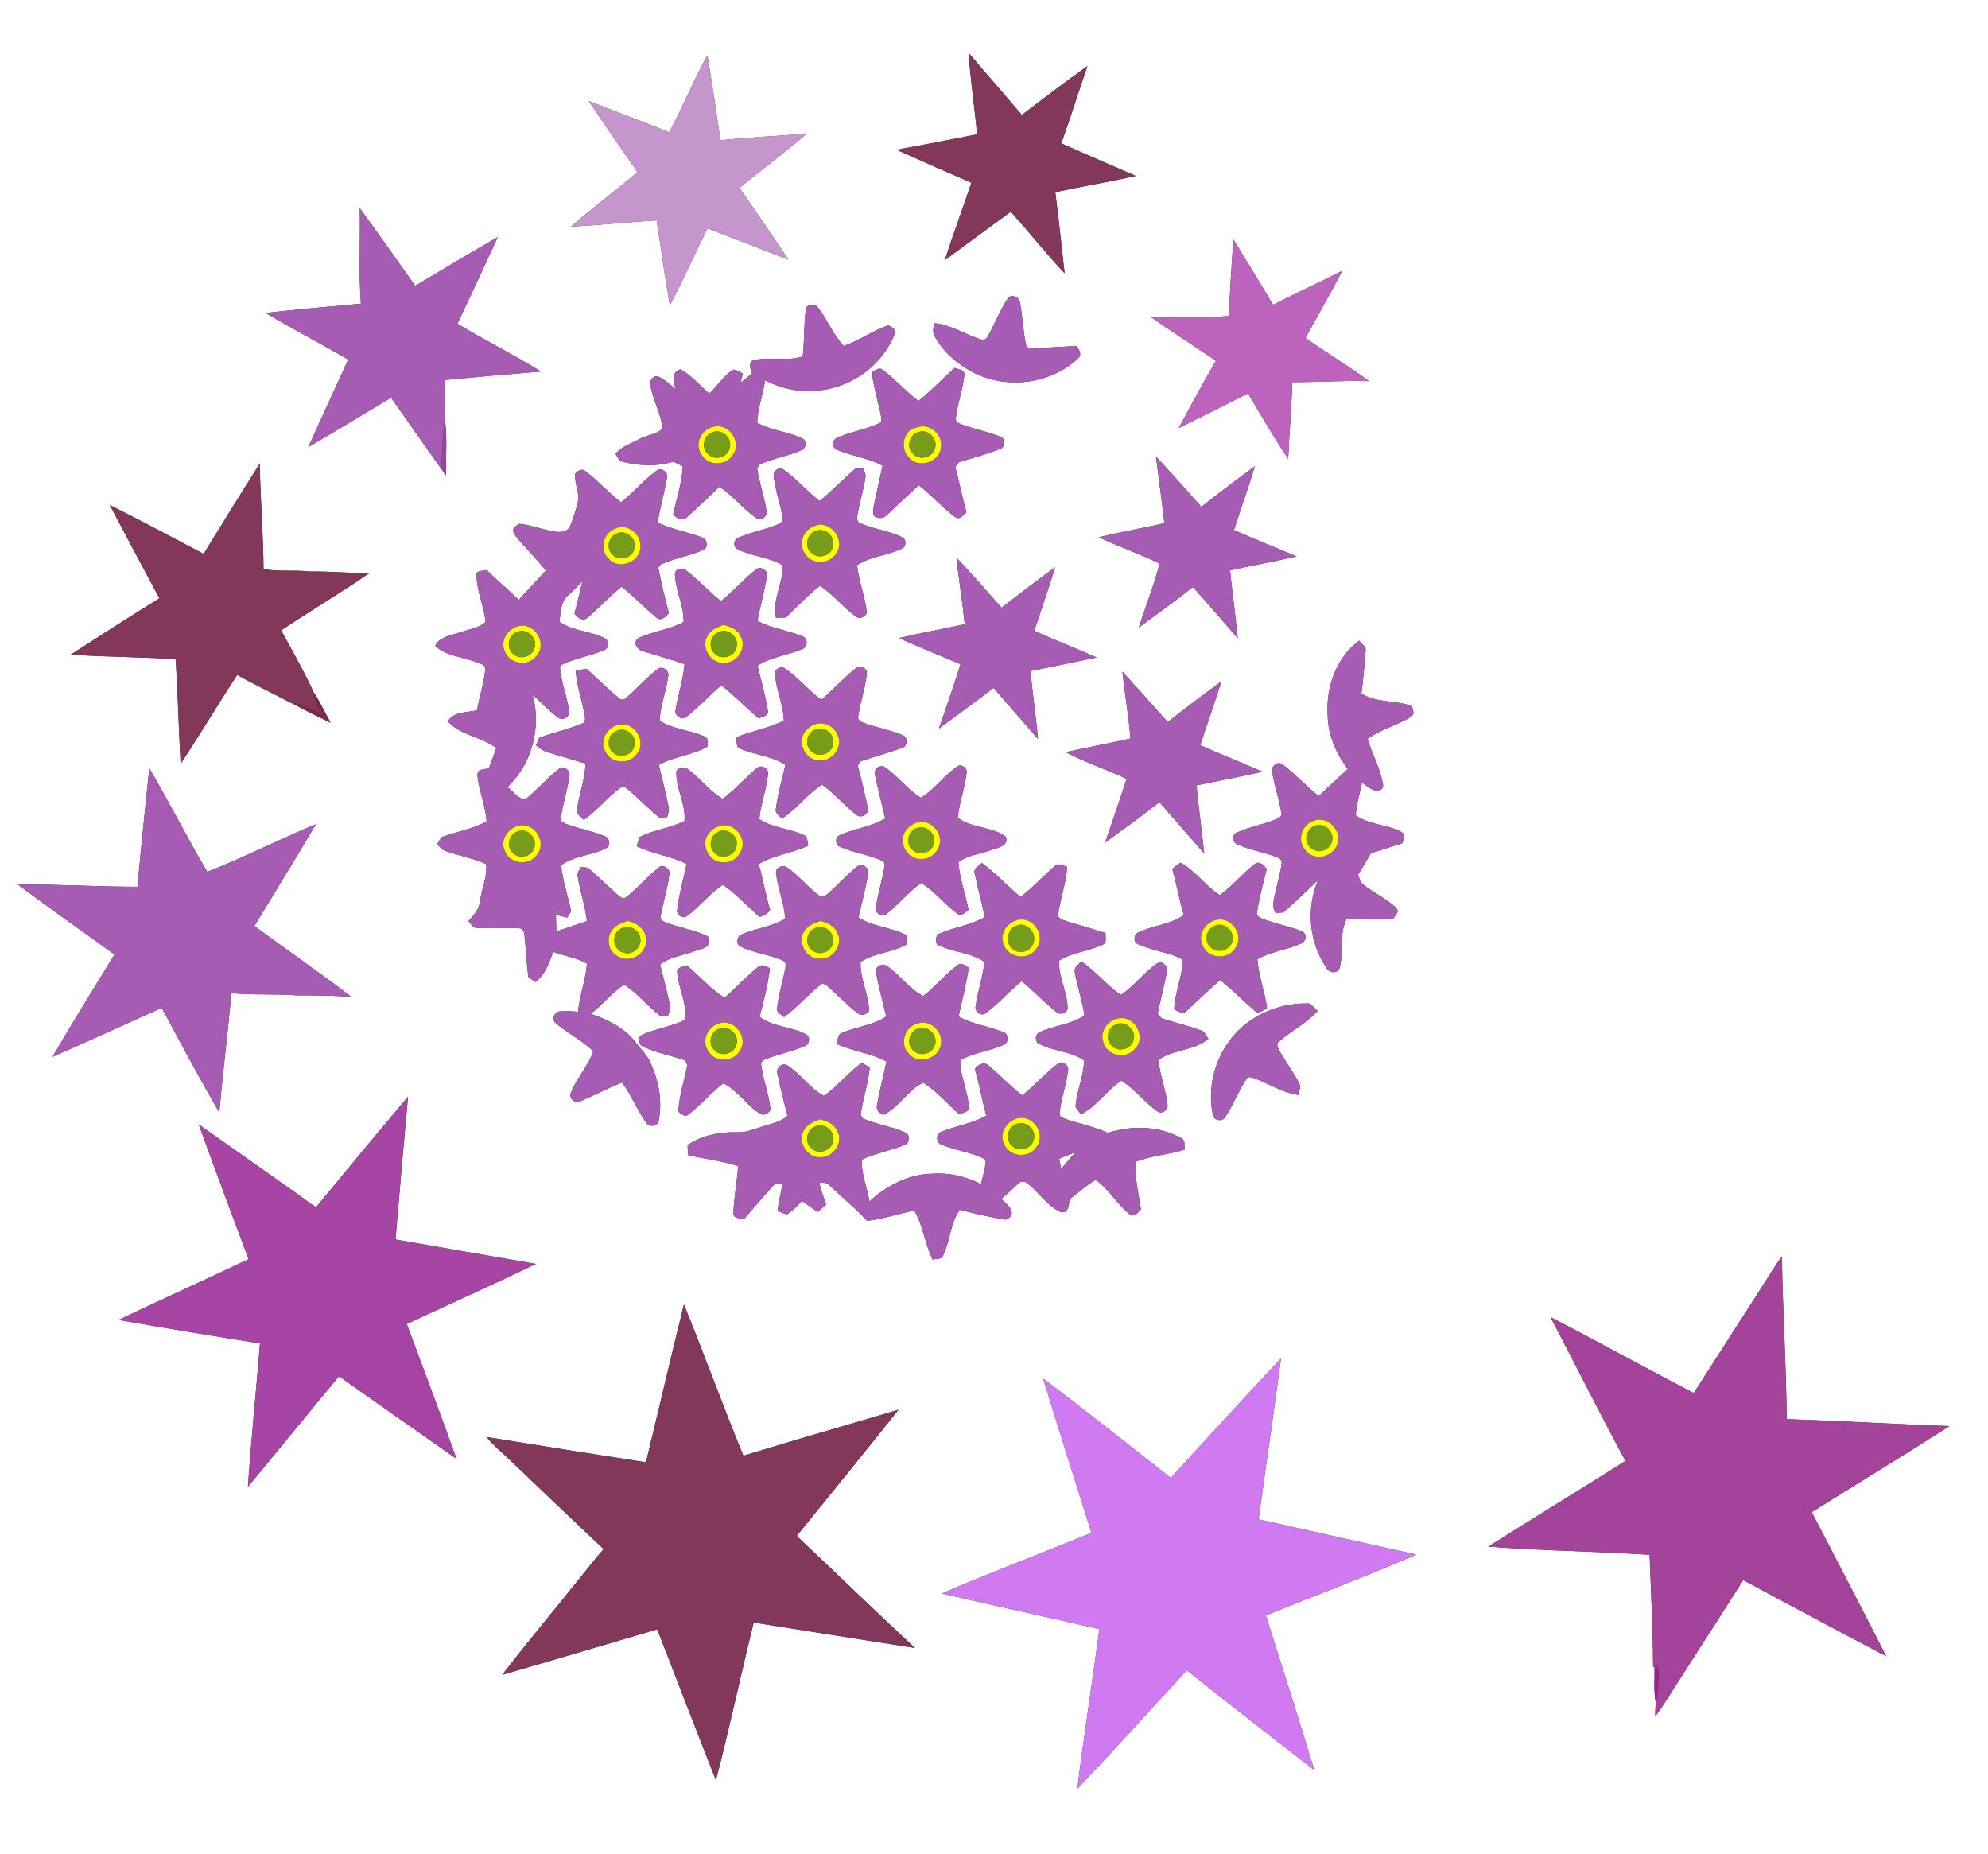 <?xml version="1.0" encoding="UTF-8" ?>
<!DOCTYPE svg PUBLIC "-//W3C//DTD SVG 1.1//EN" "http://www.w3.org/Graphics/SVG/1.1/DTD/svg11.dtd">
<svg width="844pt" height="787pt" viewBox="0 0 844 787" version="1.1" xmlns="http://www.w3.org/2000/svg">
<rect x="0" y="0" width="844" height="787" fill="#333333" stroke="none"/>
<g id="#ffffffff">
<path fill="#ffffff" opacity="1.00" d=" M 0.00 0.00 L 844.00 0.00 L 844.00 787.00 L 0.00 787.00 L 0.00 0.00 M 411.19 22.41 C 412.01 33.98 413.76 45.46 414.81 57.01 C 403.45 59.32 392.05 61.38 380.67 63.59 C 391.21 68.33 401.78 73.00 412.40 77.56 C 408.72 88.54 404.65 99.39 401.11 110.42 C 410.46 103.60 419.75 96.68 429.11 89.89 C 436.90 98.44 444.04 107.59 451.99 116.00 C 450.67 104.52 449.52 93.02 448.02 81.56 C 459.38 79.13 470.86 77.25 482.20 74.66 C 471.66 70.04 461.07 65.55 450.57 60.85 C 454.50 49.98 457.91 38.92 461.68 28.00 C 452.26 34.75 443.04 41.77 433.81 48.79 C 426.36 39.93 418.66 31.27 411.19 22.41 M 284.12 56.17 C 272.79 51.59 261.33 47.34 249.97 42.85 C 256.68 53.06 263.74 63.05 270.68 73.11 C 261.34 80.89 251.55 88.15 242.43 96.20 C 254.57 95.57 266.65 94.23 278.78 93.56 C 280.69 105.56 282.24 117.63 284.39 129.60 C 290.10 118.89 294.96 107.73 300.44 96.90 C 311.84 101.36 323.25 105.81 334.69 110.19 C 327.96 99.92 320.95 89.82 313.93 79.75 C 323.50 72.04 333.30 64.59 342.67 56.61 C 330.42 57.84 318.10 58.16 305.88 59.56 C 304.09 47.52 302.37 35.46 300.33 23.46 C 294.44 34.10 289.88 45.44 284.12 56.17 M 152.74 88.37 C 153.04 101.87 152.19 115.42 153.23 128.89 C 139.73 130.17 126.22 131.31 112.74 132.82 C 124.29 139.68 136.22 145.88 147.84 152.61 C 142.13 164.98 136.54 177.41 130.87 189.80 C 142.65 182.94 154.29 175.82 166.00 168.83 C 173.10 178.74 179.98 188.81 187.12 198.69 C 187.86 199.74 188.62 200.79 189.39 201.84 C 189.15 193.85 190.00 185.79 188.83 177.86 C 189.14 172.34 188.76 166.81 189.03 161.29 C 202.57 159.98 216.12 158.79 229.68 157.70 C 218.10 150.54 205.91 144.40 194.20 137.45 C 200.01 125.21 205.67 112.90 211.36 100.60 C 199.59 107.37 187.95 114.35 176.30 121.31 C 168.41 110.35 160.77 99.22 152.74 88.37 M 521.74 134.11 C 510.79 135.07 499.80 134.45 488.84 134.70 C 497.81 141.05 507.10 146.95 516.22 153.10 C 510.78 162.53 505.57 172.08 500.45 181.69 C 510.27 176.86 520.08 171.98 529.82 166.99 C 535.38 176.32 540.84 185.74 546.90 194.76 C 547.33 183.90 548.36 173.07 548.60 162.20 C 559.49 162.25 570.36 161.42 581.26 161.78 C 572.48 155.34 563.12 149.73 554.22 143.46 C 559.44 133.96 564.84 124.56 569.85 114.96 C 560.13 119.92 550.17 124.36 540.48 129.38 C 534.96 120.05 529.27 110.82 523.60 101.58 C 522.88 112.42 522.17 123.26 521.74 134.11 M 427.84 126.77 C 424.64 131.52 422.55 136.90 419.82 141.92 C 419.21 143.01 418.54 144.42 417.03 144.24 C 410.08 142.24 403.89 137.76 396.52 137.18 C 396.43 138.89 395.75 140.75 396.63 142.36 C 400.09 148.96 405.86 154.12 412.35 157.66 C 426.74 165.52 446.06 163.29 457.94 151.86 C 459.44 150.31 457.90 148.39 457.28 146.83 C 450.84 147.17 444.40 147.61 437.95 147.86 C 436.72 148.10 435.62 146.97 435.45 145.84 C 434.32 139.96 434.12 133.94 432.96 128.07 C 432.55 125.88 429.16 124.66 427.84 126.77 M 342.16 131.13 C 341.18 137.79 341.58 144.59 340.81 151.28 C 333.91 153.53 326.50 151.23 319.50 152.99 C 317.47 154.23 319.02 156.89 318.90 158.77 C 317.40 160.02 315.91 161.28 314.41 162.54 C 314.65 161.55 315.14 159.56 315.38 158.56 C 313.98 157.93 312.66 156.76 311.04 156.95 C 307.19 159.74 304.49 163.74 301.18 167.09 C 297.13 163.64 293.65 159.40 288.97 156.77 C 284.83 157.60 286.31 162.09 286.67 165.03 C 284.48 163.24 282.40 161.25 279.85 159.99 C 277.92 159.03 275.67 161.04 276.09 163.05 C 276.94 169.58 280.66 175.43 281.32 182.00 C 278.56 184.51 274.47 184.61 271.28 186.43 C 267.87 188.35 263.86 189.50 261.30 192.64 C 261.93 193.66 262.56 194.69 263.19 195.71 C 270.60 197.70 278.47 198.22 285.89 195.96 C 287.25 196.62 288.65 197.22 289.91 198.08 C 289.41 204.94 287.32 211.58 285.79 218.27 C 287.16 219.96 289.56 221.34 291.53 219.65 C 296.26 215.42 300.84 211.01 305.43 206.62 C 311.23 210.37 315.42 216.06 321.12 219.92 C 322.98 221.43 325.55 219.40 325.50 217.32 C 324.60 211.11 322.42 205.15 321.45 198.96 C 321.65 198.56 322.06 197.76 322.27 197.37 C 327.91 194.51 334.35 193.74 340.11 191.16 C 342.23 190.54 342.73 187.17 340.71 186.14 C 334.58 183.22 327.50 182.72 321.48 179.51 C 321.58 173.35 323.99 167.49 324.82 161.41 C 332.20 165.22 340.75 166.94 348.99 165.57 C 362.49 163.85 374.83 154.48 379.83 141.80 C 380.66 139.99 378.62 138.51 377.10 138.13 C 370.48 140.25 364.84 144.65 358.23 146.79 C 353.61 142.14 351.36 135.70 347.32 130.58 C 346.09 128.79 342.77 128.77 342.16 131.13 M 370.06 157.95 C 370.85 163.76 372.46 169.41 373.74 175.12 C 373.93 176.74 375.03 179.21 372.81 179.85 C 367.11 182.51 360.70 183.32 355.02 186.02 C 353.09 187.15 353.25 189.81 355.13 190.85 C 361.47 193.63 368.59 194.30 374.69 197.67 C 373.54 203.12 372.28 208.55 371.12 214.00 C 370.82 215.61 370.30 217.33 370.98 218.93 C 372.61 220.21 375.04 220.28 376.47 218.66 C 381.01 214.44 385.47 210.15 390.06 205.98 C 395.49 210.15 400.00 215.38 405.47 219.47 C 407.41 220.92 409.02 218.57 410.31 217.40 C 408.45 211.05 407.27 204.53 405.57 198.13 C 405.97 197.65 406.76 196.67 407.16 196.18 C 413.00 194.39 418.94 192.80 424.62 190.56 C 426.78 189.95 426.93 185.87 424.63 185.36 C 418.74 182.91 412.32 181.96 406.47 179.41 C 406.28 179.09 405.89 178.44 405.70 178.12 C 406.38 171.62 408.77 165.41 409.47 158.91 C 409.39 156.79 406.72 156.78 405.25 156.15 C 400.16 160.84 395.32 165.81 389.95 170.20 C 384.59 166.18 380.16 161.07 374.85 157.03 C 373.29 155.65 371.54 157.34 370.06 157.95 M 490.76 193.72 C 491.95 203.17 493.25 212.61 494.36 222.07 C 485.11 224.21 475.73 225.76 466.52 228.06 C 475.00 232.00 483.84 235.15 492.28 239.19 C 490.02 248.43 486.31 257.27 483.49 266.35 C 491.15 260.65 498.96 255.14 506.44 249.19 C 512.89 256.34 519.20 263.62 525.49 270.91 C 524.53 261.29 523.19 251.71 522.22 242.10 C 531.63 240.06 541.12 238.33 550.51 236.17 C 541.60 232.51 532.70 228.83 523.87 224.99 C 526.78 215.94 530.01 207.00 532.77 197.90 C 525.09 203.51 517.50 209.25 510.01 215.13 C 503.70 207.91 497.28 200.77 490.76 193.72 M 86.45 235.09 C 73.21 228.06 59.93 221.11 46.57 214.30 C 53.55 227.54 60.61 240.75 67.67 253.95 C 55.05 261.78 42.54 269.80 30.05 277.84 C 44.85 278.91 59.75 278.81 74.56 279.83 C 75.55 294.61 75.85 309.43 76.68 324.22 C 84.91 311.78 92.56 298.96 100.70 286.46 C 108.23 290.75 116.09 294.37 123.72 298.46 L 124.05 298.50 C 129.37 301.51 134.91 304.12 140.41 306.80 C 137.94 302.57 135.99 298.05 133.25 293.99 C 129.11 284.97 124.12 276.30 119.38 267.56 C 131.82 259.24 144.71 251.60 157.04 243.13 C 148.67 243.44 140.34 242.43 131.96 242.60 C 125.28 241.85 118.52 242.71 111.88 241.58 C 111.80 226.62 110.48 211.70 110.30 196.74 C 102.24 209.45 94.37 222.28 86.45 235.09 M 278.76 199.77 C 273.34 203.76 268.96 208.97 263.74 213.22 C 258.41 209.25 254.06 204.13 248.73 200.17 C 247.30 198.63 245.22 199.70 244.18 201.10 C 243.94 204.74 245.53 208.17 245.60 211.78 C 244.84 215.69 243.53 219.49 242.11 223.20 C 241.48 225.23 238.99 225.66 237.16 225.84 C 231.45 225.31 226.10 222.88 220.40 222.33 C 219.47 222.83 218.68 223.49 218.03 224.32 C 217.42 226.19 219.04 227.60 220.05 228.94 C 223.92 233.38 228.07 237.56 231.73 242.18 C 227.91 246.33 224.05 250.43 220.24 254.60 C 215.82 250.27 211.00 246.37 206.67 241.95 C 205.21 242.28 203.49 242.11 202.32 243.21 C 202.11 250.34 205.45 256.97 206.13 264.00 C 203.08 266.85 198.59 267.13 194.82 268.55 C 191.18 269.86 186.61 270.23 184.73 274.15 C 189.48 278.51 196.26 278.78 202.04 280.99 C 203.51 281.69 205.99 281.82 206.08 283.92 C 205.42 289.87 203.63 295.62 202.47 301.49 C 198.23 302.55 192.68 301.87 190.12 306.18 C 195.51 312.21 204.41 312.67 210.70 317.51 C 209.64 320.39 208.62 323.29 207.53 326.16 C 206.29 326.30 205.06 326.52 203.86 326.83 C 202.27 327.68 202.75 329.56 202.92 331.01 C 203.82 336.95 206.19 342.63 206.59 348.64 C 200.67 351.95 193.75 353.02 187.41 355.38 C 186.81 356.37 186.20 357.35 185.59 358.35 C 186.59 359.28 187.40 360.54 188.72 361.06 C 194.52 363.24 200.78 364.13 206.40 366.80 C 207.02 371.96 204.51 376.95 203.90 382.05 C 203.61 385.71 201.15 388.45 198.85 391.07 C 199.93 391.91 200.54 393.69 202.05 393.83 C 208.06 394.27 214.10 393.61 220.11 394.01 C 221.71 393.82 222.62 395.48 222.64 396.86 C 223.34 402.79 223.50 408.78 224.33 414.70 C 225.31 415.39 226.28 416.10 227.27 416.81 C 231.51 413.81 233.08 408.67 234.87 404.06 C 239.61 405.82 244.81 406.44 249.20 409.04 C 248.68 415.94 246.01 422.51 245.43 429.43 C 242.89 429.27 240.33 429.03 237.79 429.27 C 235.50 429.35 234.01 432.57 235.85 434.19 C 240.86 438.61 247.11 441.50 251.88 446.21 C 249.72 452.63 244.64 457.70 242.29 464.06 C 241.40 466.41 244.49 468.67 246.53 467.42 C 252.42 464.87 258.11 461.86 264.08 459.48 C 268.07 464.91 270.56 471.27 274.47 476.75 C 275.55 478.61 279.23 477.96 279.63 475.81 C 281.25 467.69 279.77 459.13 276.43 451.63 C 274.86 447.76 271.65 445.04 269.32 441.69 C 264.55 435.99 257.68 432.64 250.75 430.33 C 255.82 426.57 259.69 421.40 264.97 417.93 C 270.60 421.62 274.91 426.97 280.20 431.12 C 281.04 431.15 282.71 431.21 283.55 431.23 C 284.05 429.69 284.92 428.12 284.38 426.47 C 283.12 420.74 281.70 415.05 280.25 409.37 C 284.47 406.17 289.89 405.55 294.75 403.79 C 296.82 402.94 299.56 402.84 300.87 400.78 C 300.98 399.48 301.40 397.76 299.87 397.13 C 294.27 394.57 288.05 393.70 282.34 391.41 C 281.39 391.05 280.24 390.21 280.47 389.06 C 281.41 382.98 283.52 377.13 284.18 371.00 C 284.67 368.58 281.14 366.51 279.44 368.45 C 274.37 372.40 270.32 377.57 265.10 381.35 C 263.69 381.25 262.71 380.17 261.70 379.34 C 257.70 375.66 253.70 371.97 249.67 368.33 C 248.89 368.25 247.35 368.09 246.58 368.02 C 246.03 369.32 244.81 370.56 245.27 372.08 C 246.28 378.41 248.44 384.52 249.17 390.91 C 244.91 392.57 240.51 393.84 236.20 395.35 C 236.15 393.00 236.09 390.65 236.02 388.31 C 237.61 388.72 239.20 389.11 240.80 389.48 C 241.22 388.81 242.05 387.48 242.47 386.81 C 241.13 380.29 238.93 373.91 238.20 367.30 C 243.78 363.08 251.67 363.18 257.81 359.79 C 259.24 358.52 258.73 355.72 257.00 355.01 C 251.56 352.76 245.68 351.76 240.18 349.68 C 239.20 349.24 237.65 348.41 238.15 347.09 C 238.91 340.98 241.06 335.12 241.78 329.01 C 242.07 326.84 239.13 324.78 237.31 326.32 C 232.22 330.32 228.01 335.35 222.95 339.38 C 219.81 339.00 217.90 335.82 215.44 334.09 C 225.93 324.27 229.93 308.52 226.10 294.76 C 229.54 298.02 232.85 301.46 236.61 304.36 C 238.33 306.15 242.07 304.59 241.63 302.03 C 240.87 295.62 238.14 289.53 237.71 283.10 L 238.19 282.32 C 243.83 279.38 250.33 278.55 256.20 276.10 C 258.39 275.53 258.83 272.21 256.95 271.02 C 250.85 267.78 243.28 267.94 237.57 263.97 C 237.93 259.99 238.06 255.15 241.48 252.46 C 243.52 250.64 245.41 248.68 247.25 246.67 C 246.12 251.21 245.21 255.82 243.90 260.32 C 245.12 262.12 247.20 263.86 249.37 262.29 C 254.31 257.98 258.79 253.15 263.91 249.05 C 269.00 253.04 273.42 257.81 278.43 261.90 C 280.35 264.04 282.78 261.90 283.98 260.14 C 282.26 253.82 280.68 247.43 279.50 240.98 C 279.75 240.64 280.27 239.96 280.52 239.61 C 286.50 236.84 293.19 235.94 299.17 233.16 C 300.70 231.61 300.04 228.77 297.98 228.08 C 291.79 225.81 285.20 224.65 279.20 221.81 C 280.25 215.42 282.04 209.18 283.18 202.81 C 283.86 200.55 280.61 198.13 278.76 199.77 M 328.45 200.91 C 328.66 207.79 331.80 214.20 332.30 221.04 C 332.03 221.31 331.48 221.85 331.21 222.12 C 325.48 224.88 319.02 225.66 313.26 228.33 C 311.44 229.28 311.16 231.86 312.96 233.02 C 319.08 236.20 326.45 236.35 332.34 240.01 C 332.49 247.57 327.70 254.77 329.45 262.30 C 330.85 262.23 332.25 262.17 333.66 262.11 C 338.34 257.47 343.01 252.75 348.14 248.62 C 353.71 252.35 357.93 257.76 363.35 261.70 C 365.00 263.06 367.39 261.85 368.02 260.00 C 367.27 253.20 364.58 246.76 363.85 239.96 C 369.70 235.98 377.31 235.86 383.52 232.54 C 384.74 231.39 384.72 228.77 383.02 228.02 C 377.15 225.10 370.31 224.64 364.47 221.67 C 364.30 221.29 363.95 220.52 363.78 220.14 C 364.58 214.18 366.59 208.44 367.44 202.49 C 367.66 201.13 366.81 199.93 366.40 198.70 C 365.57 198.76 363.91 198.88 363.08 198.94 C 357.96 203.43 353.23 208.34 347.99 212.69 C 342.62 208.55 338.19 203.27 332.66 199.35 C 331.12 197.82 329.23 199.45 328.45 200.91 M 406.03 236.66 C 407.10 246.10 408.59 255.48 409.57 264.93 C 400.29 267.03 390.91 268.66 381.65 270.85 C 390.28 274.71 399.06 278.26 407.77 281.94 C 404.88 291.09 401.81 300.19 398.60 309.24 C 406.39 303.56 414.17 297.85 421.84 291.99 C 428.03 299.30 434.48 306.39 440.69 313.69 C 439.83 304.06 438.38 294.49 437.46 284.86 C 446.86 282.97 456.25 281.02 465.65 279.07 C 456.84 275.21 447.88 271.69 439.10 267.77 C 442.04 258.76 445.22 249.82 447.98 240.74 C 440.29 246.33 432.76 252.14 425.21 257.91 C 418.90 250.75 412.59 243.59 406.03 236.66 M 320.88 241.79 C 315.63 245.88 311.32 251.03 306.06 255.11 C 300.94 251.09 296.60 246.18 291.44 242.23 C 289.96 240.50 286.14 241.52 286.56 244.07 C 286.86 250.86 290.40 257.20 290.20 264.01 C 284.20 267.37 277.04 267.91 270.91 270.96 C 268.56 272.74 270.48 275.79 272.84 276.34 C 278.72 278.32 284.78 279.74 290.60 281.93 C 290.09 288.42 287.92 294.62 286.89 301.03 C 286.00 303.50 289.41 306.10 291.39 304.32 C 296.64 300.21 301.10 295.18 306.21 290.89 C 311.81 295.24 316.77 300.36 322.14 305.00 C 323.55 304.20 326.04 304.09 326.04 301.97 C 325.03 295.41 323.20 288.99 321.59 282.55 C 327.51 278.69 334.86 278.18 341.20 275.23 C 342.92 274.23 342.94 270.83 340.83 270.18 C 334.57 267.49 327.55 266.84 321.54 263.50 C 322.82 257.27 324.47 251.10 325.58 244.84 C 326.34 242.28 322.86 239.94 320.88 241.79 M 563.64 302.96 C 563.63 311.48 567.03 319.69 572.21 326.35 C 568.12 330.22 563.98 334.04 559.85 337.86 C 554.43 333.75 549.97 328.51 544.52 324.47 C 542.33 322.73 539.19 325.57 540.14 327.96 C 541.16 334.02 543.31 339.85 544.10 345.95 C 543.86 346.25 543.38 346.84 543.14 347.13 C 537.44 349.83 531.05 350.75 525.28 353.29 C 522.88 353.87 523.16 357.73 525.37 358.46 C 530.50 360.71 536.10 361.61 541.34 363.58 C 542.52 364.03 544.05 364.43 544.16 365.98 C 543.73 370.04 542.50 373.95 541.68 377.93 C 541.09 381.07 539.63 384.48 541.52 387.48 C 542.36 387.43 544.05 387.33 544.89 387.28 C 549.94 382.92 554.66 378.19 559.53 373.63 C 554.44 385.61 555.78 400.18 563.18 410.92 C 564.27 413.11 567.97 413.41 568.77 410.81 C 570.45 404.00 568.45 396.49 571.69 390.05 C 578.22 390.31 584.76 390.11 591.30 390.25 C 592.08 388.72 594.40 387.14 592.80 385.40 C 588.61 381.34 583.05 379.04 578.60 375.29 C 577.31 374.35 577.13 372.66 576.57 371.29 C 578.49 368.30 580.26 365.21 582.04 362.13 C 586.50 360.85 590.87 359.27 595.33 357.97 C 595.88 356.35 596.76 354.21 594.88 353.08 C 588.80 349.92 581.24 350.09 575.62 346.10 C 575.75 341.36 577.38 336.83 578.19 332.18 C 579.67 333.22 581.11 334.34 582.72 335.20 C 584.46 336.04 587.50 335.58 587.17 333.05 C 586.07 326.28 582.61 320.14 580.55 313.63 C 585.04 310.43 590.33 308.68 595.26 306.29 C 596.99 305.42 599.01 304.71 600.10 302.99 C 600.07 301.83 599.81 300.74 599.34 299.71 C 592.45 297.09 584.28 298.47 577.98 294.37 C 578.73 288.50 579.27 282.61 579.72 276.71 C 580.26 274.60 578.09 273.38 577.03 271.92 C 567.46 278.88 562.98 291.40 563.64 302.96 M 279.15 284.03 C 274.47 287.66 270.49 292.10 266.09 296.04 C 265.13 297.04 263.69 297.40 262.69 296.26 C 257.94 292.32 253.56 287.95 248.94 283.85 C 247.42 284.11 245.92 284.39 244.42 284.68 C 244.85 291.66 247.55 298.23 248.44 305.13 C 248.29 305.54 248.00 306.36 247.85 306.77 C 241.80 309.56 235.16 310.80 228.94 313.17 C 228.49 314.23 228.03 315.29 227.58 316.35 C 229.12 317.61 230.75 318.82 232.71 319.34 C 237.97 320.98 243.29 322.46 248.55 324.10 C 248.41 331.23 245.47 337.90 244.84 344.95 C 245.73 346.08 246.83 347.03 247.88 348.03 C 253.53 343.97 257.90 338.41 263.49 334.30 C 264.62 333.24 265.87 334.57 266.78 335.22 C 271.27 339.02 275.32 343.32 279.91 347.01 C 280.74 346.97 282.39 346.89 283.22 346.85 C 283.72 345.27 284.27 343.64 283.77 341.98 C 282.54 336.19 281.03 330.46 279.72 324.68 C 286.17 321.02 293.91 320.61 300.32 316.95 C 300.44 315.55 300.99 313.41 299.30 312.73 C 293.11 309.81 285.69 309.71 280.00 305.81 C 280.44 299.40 282.85 293.32 283.69 286.98 C 284.30 284.61 281.00 282.40 279.15 284.03 M 328.99 285.90 C 329.44 292.68 332.56 299.03 332.78 305.84 C 326.44 309.17 319.11 310.19 312.52 313.00 C 312.96 314.60 312.20 317.15 314.30 317.75 C 320.50 320.53 327.66 320.86 333.43 324.64 C 332.02 330.74 330.30 336.80 329.44 343.01 C 328.76 345.09 330.82 346.19 332.00 347.48 C 338.28 343.41 342.67 337.05 348.99 333.08 C 354.29 336.70 358.33 341.86 363.45 345.73 C 365.27 347.70 369.06 345.65 368.43 343.08 C 367.23 337.01 365.74 330.99 364.18 325.01 C 364.44 324.54 364.96 323.62 365.22 323.16 C 371.03 321.25 376.93 319.61 382.69 317.57 C 385.50 317.08 385.61 312.60 382.88 311.90 C 377.49 309.67 371.65 308.79 366.24 306.64 C 365.24 306.26 364.03 305.32 364.34 304.11 C 365.24 297.69 367.63 291.52 368.07 285.03 C 367.25 283.29 365.14 282.24 363.46 283.53 C 358.23 287.66 353.76 292.68 348.71 297.02 C 342.78 292.77 338.29 286.72 332.01 282.96 C 330.76 283.48 328.77 284.20 328.99 285.90 M 476.50 285.07 C 477.52 294.56 479.19 303.97 479.93 313.49 C 470.78 315.49 461.58 317.29 452.42 319.26 C 460.79 323.61 469.78 326.61 478.32 330.62 C 475.24 339.62 472.32 348.68 469.17 357.66 C 476.93 352.05 484.67 346.40 492.24 340.53 C 498.56 347.78 504.92 354.99 511.23 362.25 C 510.27 352.61 508.83 343.02 508.00 333.37 C 517.34 331.47 526.70 329.63 536.01 327.57 C 527.24 323.70 518.32 320.17 509.54 316.31 C 512.61 307.29 515.61 298.25 518.58 289.20 C 510.86 294.80 503.27 300.58 495.75 306.46 C 489.37 299.29 482.99 292.13 476.50 285.07 M 321.20 326.10 C 316.27 330.26 312.04 335.27 306.80 339.05 C 301.25 335.90 297.41 330.45 292.27 326.68 C 290.87 325.31 288.23 325.55 287.16 327.23 C 286.77 334.50 291.31 341.27 290.57 348.51 C 284.51 351.59 277.48 352.19 271.47 355.35 C 271.04 356.63 270.68 357.92 270.38 359.24 C 277.14 362.49 284.78 363.29 291.48 366.72 C 290.22 373.17 288.23 379.51 287.52 386.06 C 286.93 388.18 290.02 390.31 291.71 388.77 C 297.18 384.84 301.20 379.15 306.95 375.60 C 312.62 379.48 317.29 384.68 322.46 389.19 C 324.30 388.79 325.86 387.82 326.98 386.30 C 325.05 379.88 323.95 373.25 322.14 366.80 C 328.61 362.87 336.37 362.17 343.15 358.91 C 342.75 357.56 342.90 355.92 341.99 354.81 C 335.78 351.61 328.11 351.65 322.35 347.64 C 323.00 340.98 325.58 334.65 326.11 327.97 C 325.94 325.74 322.81 324.48 321.20 326.10 M 371.49 328.87 C 372.72 335.09 374.37 341.23 375.83 347.40 C 369.84 351.01 362.67 351.68 356.38 354.57 C 354.45 355.41 354.60 358.67 356.56 359.41 C 362.36 361.98 368.81 362.74 374.58 365.38 C 375.74 366.00 375.59 367.34 375.40 368.44 C 374.46 374.01 372.65 379.40 371.91 385.00 C 370.99 387.62 374.75 389.52 376.62 387.75 C 381.69 383.71 385.77 378.50 391.09 374.78 C 396.84 378.26 400.98 383.80 406.35 387.78 C 408.06 389.33 409.80 387.11 411.24 386.30 C 409.84 379.53 407.44 372.87 406.88 365.99 C 410.85 362.93 416.26 362.57 420.87 360.78 C 423.55 359.85 428.36 359.12 427.04 355.16 C 421.12 350.67 412.36 351.71 406.60 347.00 C 407.31 340.56 409.66 334.41 410.38 327.97 C 410.75 325.93 408.02 324.05 406.34 325.33 C 400.80 329.24 396.78 335.01 391.00 338.62 C 385.16 335.15 381.14 329.34 375.54 325.54 C 373.45 324.41 370.76 326.62 371.49 328.87 M 63.38 326.01 C 61.63 342.80 59.91 359.60 58.35 376.41 C 41.42 376.41 24.51 375.32 7.58 375.46 C 21.10 385.56 34.91 395.28 48.61 405.14 C 39.75 419.58 30.81 433.98 22.27 448.61 C 37.80 441.83 53.20 434.74 68.65 427.79 C 76.67 442.65 84.60 457.59 93.09 472.19 C 94.59 455.28 96.72 438.44 98.24 421.54 C 107.47 422.47 116.75 421.76 125.98 422.50 C 133.71 422.46 141.43 422.55 149.15 423.11 C 135.68 412.77 121.67 403.14 108.01 393.06 C 116.74 378.66 125.59 364.34 134.15 349.85 C 118.63 356.25 103.63 363.91 88.02 370.07 C 79.47 355.59 71.84 340.55 63.38 326.01 M 532.73 366.71 C 527.48 370.75 523.29 376.06 517.89 379.94 C 511.73 376.09 507.55 369.60 501.15 366.14 C 499.94 366.94 498.83 367.86 497.71 368.78 C 499.51 375.27 500.69 381.92 502.57 388.40 C 496.78 392.61 489.19 392.72 482.95 395.98 C 481.23 396.93 481.17 400.17 483.21 400.79 C 488.34 403.05 493.95 403.96 499.21 405.90 C 500.29 406.42 501.79 406.72 502.25 408.01 C 501.68 414.77 498.96 421.18 498.49 427.95 C 499.39 429.37 501.14 429.59 502.59 430.13 C 507.77 425.46 512.72 420.54 518.00 415.98 C 523.05 419.96 527.50 424.64 532.42 428.77 C 534.06 430.77 536.26 428.83 537.95 427.97 C 537.01 420.96 534.31 414.24 533.81 407.19 C 539.60 403.82 546.54 403.21 552.59 400.41 C 554.44 399.39 554.94 397.14 553.33 395.63 C 549.00 393.62 544.24 392.77 539.73 391.25 C 537.58 390.45 534.90 390.16 533.53 388.10 C 534.48 381.61 536.19 375.24 537.79 368.88 C 536.66 367.33 534.76 365.26 532.73 366.71 M 363.85 367.86 C 358.88 371.79 354.80 376.77 349.79 380.67 C 349.47 380.66 348.84 380.63 348.52 380.62 C 343.14 377.04 339.28 371.56 333.85 368.03 C 332.01 366.87 328.96 368.51 329.49 370.77 C 330.23 377.27 333.00 383.40 333.31 389.96 C 327.45 393.57 320.23 394.01 314.08 397.00 C 312.86 398.14 312.51 401.00 314.34 401.78 C 319.85 404.38 326.04 405.13 331.70 407.40 C 332.70 407.75 333.76 408.75 333.56 409.92 C 332.60 416.02 330.49 421.91 329.91 428.08 C 329.58 429.92 331.79 430.62 332.81 431.73 C 338.35 427.66 342.84 422.40 348.19 418.12 C 349.36 416.80 350.96 418.33 351.93 419.11 C 355.99 422.69 359.70 426.69 363.99 430.00 C 365.56 431.43 368.09 430.70 368.99 428.87 C 368.74 421.90 365.03 415.26 365.36 408.35 C 371.20 404.41 378.92 404.40 385.02 400.81 C 385.07 399.53 385.86 397.41 384.36 396.72 C 378.03 393.50 370.48 393.33 364.45 389.40 C 365.89 383.27 367.52 377.16 368.50 370.94 C 369.49 368.47 365.69 366.05 363.85 367.86 M 413.86 370.93 C 415.13 377.07 416.75 383.13 418.14 389.24 C 412.22 392.73 405.24 393.47 399.01 396.21 C 397.11 396.84 397.12 399.42 397.90 400.92 C 404.21 404.26 411.98 404.17 417.90 408.26 C 417.36 414.60 415.04 420.65 414.25 426.96 C 413.52 429.45 416.79 431.80 418.72 429.84 C 424.12 425.84 428.50 420.64 433.77 416.47 C 438.80 420.69 443.36 425.45 448.47 429.57 C 450.01 431.00 453.07 430.11 453.26 427.95 C 453.11 421.08 449.41 414.66 449.59 407.79 C 455.15 404.24 462.10 403.88 468.00 401.03 C 470.22 400.28 469.17 397.74 469.36 396.02 C 464.21 394.45 459.07 392.86 453.90 391.35 C 452.22 390.75 450.23 390.43 449.12 388.90 C 449.96 381.83 452.68 375.08 453.02 367.93 C 451.31 367.38 449.19 366.02 447.68 367.72 C 442.80 371.94 438.46 376.80 433.27 380.69 C 427.63 376.04 422.69 370.59 416.80 366.24 C 415.61 367.62 413.05 368.69 413.86 370.93 M 406.60 409.62 C 401.30 413.52 397.16 418.78 391.93 422.77 C 385.77 419.61 381.85 413.37 376.01 409.70 C 373.90 408.90 371.21 410.63 371.93 413.00 C 373.16 419.18 374.69 425.32 376.25 431.43 C 370.60 435.24 363.56 435.80 357.40 438.46 C 355.41 439.08 355.82 441.54 355.24 443.12 C 362.06 446.22 369.73 446.99 376.35 450.57 C 375.10 456.71 373.40 462.76 372.37 468.94 C 371.77 470.93 373.26 472.65 375.09 473.20 C 381.72 470.04 385.47 462.63 391.97 459.53 C 397.62 463.14 402.17 468.45 407.20 472.92 C 408.62 472.38 410.30 472.17 411.32 470.92 C 411.31 463.80 407.65 457.16 407.63 450.04 C 413.47 446.74 420.40 446.16 426.45 443.31 C 428.35 442.32 428.16 438.65 425.98 438.13 C 419.79 435.49 412.84 434.86 406.95 431.47 C 408.46 424.56 410.24 417.69 411.28 410.68 C 409.78 410.12 408.15 408.22 406.60 409.62 M 456.33 412.71 C 457.35 418.88 459.55 424.81 460.36 431.02 C 454.74 435.00 447.38 435.18 441.30 438.20 C 439.45 438.86 439.46 441.27 440.44 442.66 C 446.51 446.29 454.53 446.00 460.23 450.13 C 460.14 456.84 456.97 463.19 456.63 469.91 C 457.35 470.97 458.13 471.99 458.97 472.99 C 465.71 469.54 469.84 462.78 476.11 458.69 C 481.74 462.30 485.87 467.77 491.26 471.68 C 493.07 473.06 495.99 471.28 495.69 469.09 C 495.03 462.58 492.37 456.43 491.85 449.89 C 498.12 445.32 507.01 446.10 513.04 440.93 C 512.04 439.67 511.52 437.78 509.79 437.33 C 504.31 435.39 498.64 434.00 493.11 432.20 C 492.71 431.72 491.90 430.76 491.49 430.28 C 492.69 424.47 494.17 418.71 495.31 412.89 C 496.18 410.51 493.61 407.39 491.20 408.97 C 485.55 412.75 481.61 418.63 475.84 422.28 C 469.73 418.13 465.12 412.12 458.95 408.03 C 457.98 409.49 455.66 410.66 456.33 412.71 M 287.46 411.99 C 287.80 419.04 291.64 425.68 291.10 432.75 C 285.39 435.72 278.82 436.50 272.94 439.08 C 270.82 439.70 271.11 442.33 272.15 443.79 C 277.94 446.86 284.60 447.85 290.74 450.06 C 291.02 450.54 291.56 451.51 291.84 451.99 C 290.53 458.59 288.31 465.08 287.99 471.84 C 289.21 472.96 291.12 474.50 292.58 472.83 C 297.76 468.89 301.87 463.68 307.14 459.84 C 313.29 463.00 317.10 469.34 322.97 472.94 C 324.68 473.57 326.35 472.55 327.13 471.04 C 326.53 464.56 323.97 458.46 323.18 452.02 C 322.72 450.66 324.32 449.91 325.30 449.47 C 330.71 447.37 336.49 446.27 341.82 443.96 C 343.63 443.40 344.02 440.37 342.63 439.30 C 336.41 435.60 328.30 436.11 322.50 431.58 C 324.28 424.79 325.99 417.95 326.88 410.98 C 325.20 410.32 323.16 408.85 321.63 410.62 C 316.73 414.65 312.32 419.26 307.64 423.54 C 301.70 419.74 296.97 414.38 291.68 409.76 C 290.17 410.25 288.28 410.40 287.46 411.99 M 531.66 432.68 C 518.31 441.22 511.39 458.50 515.12 473.88 C 516.02 475.81 519.01 476.04 520.13 474.18 C 523.76 468.86 525.92 462.66 529.61 457.39 C 531.02 456.85 532.42 457.66 533.73 458.14 C 539.54 460.49 545.01 464.00 551.36 464.77 C 551.53 463.04 552.45 461.16 551.43 459.54 C 548.88 454.58 545.32 450.21 542.79 445.24 C 542.24 444.30 541.98 442.86 542.98 442.13 C 548.23 437.51 554.69 434.36 559.38 429.10 C 558.26 428.01 557.24 426.85 555.97 425.95 C 547.43 425.69 538.79 427.91 531.66 432.68 M 448.77 451.75 C 443.52 455.77 439.22 460.87 434.01 464.94 C 428.89 461.06 424.55 456.29 419.62 452.21 C 417.60 450.48 415.20 451.91 413.90 453.72 C 415.70 460.27 416.99 466.95 418.71 473.52 C 412.75 477.04 405.69 477.78 399.41 480.51 C 397.03 481.49 397.55 485.47 400.00 485.98 C 405.68 488.23 411.89 489.04 417.43 491.66 C 417.70 491.97 418.23 492.60 418.50 492.92 C 418.20 496.21 417.25 499.40 416.48 502.60 C 410.16 499.35 403.06 497.70 395.95 498.18 C 385.82 498.35 376.36 503.20 369.07 510.01 C 368.24 504.05 365.60 498.30 365.83 492.24 C 371.62 489.45 378.08 488.43 384.03 486.02 C 386.20 485.45 386.49 481.70 384.49 480.77 C 378.65 478.09 372.11 477.35 366.26 474.68 C 366.04 474.32 365.60 473.59 365.38 473.23 C 366.33 466.47 368.61 459.95 369.23 453.13 C 368.13 452.45 367.03 451.78 365.93 451.11 C 360.04 455.20 355.68 461.06 349.81 465.16 C 343.71 461.89 339.84 455.65 333.98 452.02 C 331.53 451.14 329.22 453.64 330.15 456.02 C 331.28 461.94 332.78 467.79 334.38 473.61 C 331.24 476.38 327.00 477.03 323.15 478.34 C 319.87 479.41 316.57 480.76 313.05 480.58 C 305.73 480.40 298.05 481.83 291.94 486.04 C 291.89 487.49 292.07 488.95 292.22 490.40 C 299.27 491.88 306.47 492.76 313.37 494.93 C 312.93 501.61 311.57 508.22 311.39 514.91 C 311.27 517.26 314.21 517.00 315.76 517.57 C 319.80 512.97 323.71 508.25 327.86 503.76 C 328.85 502.20 330.67 502.59 332.21 502.72 C 331.43 506.47 330.59 510.21 330.10 514.01 C 331.39 514.52 332.68 515.07 334.03 515.47 C 336.58 514.04 338.48 511.77 340.53 509.73 C 342.72 511.34 344.93 512.92 347.18 514.45 C 348.40 513.37 349.61 512.26 350.80 511.14 C 349.71 508.18 348.40 505.27 347.92 502.13 C 349.61 501.58 351.31 502.19 352.50 503.45 C 357.66 508.39 363.27 512.85 368.06 518.16 C 374.89 517.52 381.44 515.11 388.18 513.84 C 391.90 520.33 392.71 527.96 395.94 534.68 C 397.28 534.15 399.34 534.70 400.19 533.32 C 403.36 527.01 403.35 519.39 407.46 513.51 C 413.92 515.08 420.39 516.74 426.97 517.69 C 427.39 517.47 428.24 517.02 428.67 516.80 C 431.41 513.72 427.00 510.95 425.15 508.85 C 427.97 506.60 430.39 503.88 433.24 501.66 C 433.66 501.62 434.51 501.53 434.94 501.49 C 440.57 505.02 443.92 511.43 449.95 514.29 C 453.53 515.62 453.84 511.54 454.03 509.08 C 457.70 506.29 461.14 503.15 465.13 500.82 C 471.01 504.84 474.41 511.52 480.05 515.81 C 482.03 516.49 483.12 514.46 484.40 513.37 C 483.40 506.68 481.64 499.88 482.16 493.12 C 488.80 490.46 496.14 490.15 502.96 487.97 C 502.62 486.40 503.43 484.16 501.71 483.25 C 492.24 477.81 480.57 477.61 470.33 480.86 C 464.74 478.27 458.67 477.06 452.86 475.13 C 451.77 474.60 450.06 474.40 449.80 472.98 C 450.40 466.57 452.77 460.45 453.50 454.06 C 453.53 451.72 450.56 449.86 448.77 451.75 M 134.14 512.44 C 117.64 500.60 100.99 488.99 84.39 477.29 C 91.29 496.40 98.37 515.45 105.53 534.46 C 87.20 543.19 68.68 551.51 50.35 560.25 C 70.32 563.77 90.35 567.05 110.38 570.23 C 108.75 590.53 106.63 610.79 105.24 631.11 C 118.18 615.50 130.95 599.75 143.92 584.17 C 160.50 595.91 177.16 607.53 193.80 619.20 C 186.96 600.06 179.79 581.03 172.70 561.98 C 190.98 553.47 209.39 545.20 227.57 536.48 C 207.69 532.98 187.79 529.63 167.92 526.11 C 169.60 505.91 171.36 485.71 173.22 465.52 C 160.07 481.06 147.12 496.76 134.14 512.44 M 749.23 544.33 C 739.16 559.96 729.18 575.66 719.09 591.29 C 698.72 580.73 678.65 569.58 658.27 559.05 C 668.95 579.37 679.16 599.94 690.07 620.12 C 670.70 632.32 651.19 644.28 631.83 656.48 C 654.62 658.21 677.53 658.47 700.35 659.93 C 700.89 675.82 701.77 691.69 701.83 707.58 L 702.43 707.57 C 702.53 712.65 701.99 717.80 702.98 722.83 C 702.75 724.73 702.75 726.62 702.72 728.55 C 706.51 723.60 709.59 718.15 713.03 712.96 C 722.01 698.85 731.13 684.82 740.08 670.69 C 760.28 681.53 780.48 692.37 800.78 703.01 C 790.38 682.56 779.75 662.22 769.19 641.85 C 788.67 629.64 808.33 617.69 827.70 605.31 C 804.63 604.54 781.59 603.09 758.52 602.37 C 758.36 579.36 756.84 556.39 756.49 533.39 C 753.78 536.83 751.61 540.66 749.23 544.33 M 290.36 553.70 C 284.84 575.99 279.66 598.37 274.24 620.69 C 251.63 617.18 229.04 613.60 206.45 609.93 C 208.89 612.73 211.57 615.32 214.39 617.74 C 228.34 631.02 242.23 644.37 256.30 657.54 C 253.65 660.48 251.17 663.57 248.71 666.67 C 236.92 681.45 224.76 695.95 213.20 710.91 C 235.17 704.56 257.09 698.04 279.03 691.59 C 287.31 712.94 295.53 734.31 303.94 755.60 C 309.75 733.43 314.46 710.95 320.00 688.70 C 342.81 692.31 365.62 695.96 388.44 699.50 C 371.55 683.81 355.02 667.76 338.25 651.94 C 352.72 634.12 367.19 616.29 381.50 598.35 C 359.56 604.94 337.50 611.15 315.61 617.90 C 306.86 596.64 299.06 574.99 290.36 553.70 M 497.06 627.31 C 479.01 613.24 461.19 598.86 442.88 585.15 C 449.54 607.03 456.55 628.81 463.38 650.64 C 442.24 659.28 420.86 667.37 399.87 676.37 C 422.13 681.54 444.47 686.35 466.75 691.49 C 463.71 714.10 460.19 736.65 457.37 759.29 C 473.09 742.72 488.39 725.75 503.86 708.95 C 521.74 723.27 539.87 737.30 557.97 751.35 C 551.32 729.40 544.37 707.54 537.41 685.68 C 558.69 677.05 580.23 668.97 601.31 659.87 C 578.97 654.94 556.66 649.86 534.32 644.90 C 537.41 622.12 540.84 599.38 543.83 576.59 C 528.08 593.34 512.60 610.36 497.06 627.31 Z" />
<path fill="#ffffff" opacity="1.00" d=" M 449.64 491.90 C 451.91 490.89 454.20 489.96 456.53 489.10 C 454.54 491.44 452.47 493.72 450.54 496.12 C 450.23 494.71 449.93 493.30 449.64 491.90 Z" />
</g>
<g id="#83375bff">
<path fill="#83375b" opacity="1.00" d=" M 411.19 22.41 C 418.66 31.27 426.36 39.93 433.81 48.79 C 443.04 41.77 452.26 34.75 461.68 28.00 C 457.91 38.92 454.50 49.98 450.57 60.85 C 461.07 65.55 471.66 70.04 482.20 74.66 C 470.86 77.25 459.38 79.13 448.02 81.56 C 449.52 93.02 450.67 104.52 451.99 116.00 C 444.04 107.59 436.90 98.44 429.11 89.89 C 419.75 96.68 410.46 103.60 401.11 110.42 C 404.65 99.39 408.72 88.54 412.40 77.56 C 401.78 73.00 391.21 68.33 380.67 63.59 C 392.05 61.38 403.45 59.32 414.81 57.01 C 413.76 45.46 412.01 33.98 411.19 22.41 Z" />
<path fill="#83375b" opacity="1.00" d=" M 86.45 235.09 C 94.37 222.28 102.24 209.45 110.30 196.74 C 110.48 211.70 111.80 226.62 111.88 241.58 C 118.52 242.71 125.28 241.85 131.96 242.60 C 140.34 242.43 148.67 243.44 157.04 243.13 C 144.71 251.60 131.82 259.24 119.38 267.56 C 124.12 276.30 129.11 284.97 133.25 293.99 C 133.89 297.00 134.77 299.96 135.89 302.83 C 132.26 300.67 128.37 298.67 124.05 298.50 L 123.72 298.46 C 116.09 294.37 108.23 290.75 100.70 286.46 C 92.56 298.96 84.91 311.78 76.68 324.22 C 75.85 309.43 75.55 294.61 74.56 279.83 C 59.75 278.81 44.85 278.91 30.05 277.84 C 42.54 269.80 55.05 261.78 67.67 253.95 C 60.61 240.75 53.55 227.54 46.57 214.30 C 59.93 221.11 73.21 228.06 86.45 235.09 Z" />
<path fill="#83375b" opacity="1.00" d=" M 290.36 553.70 C 299.06 574.99 306.86 596.64 315.61 617.90 C 337.50 611.15 359.56 604.94 381.50 598.35 C 367.19 616.29 352.72 634.12 338.25 651.94 C 355.02 667.76 371.55 683.81 388.44 699.50 C 365.62 695.96 342.81 692.31 320.00 688.70 C 314.46 710.95 309.75 733.43 303.94 755.60 C 295.53 734.31 287.31 712.94 279.03 691.59 C 257.09 698.04 235.17 704.56 213.20 710.91 C 224.76 695.95 236.92 681.45 248.71 666.67 C 251.17 663.57 253.65 660.48 256.30 657.54 C 242.23 644.37 228.34 631.02 214.39 617.74 C 211.57 615.32 208.89 612.73 206.45 609.93 C 229.04 613.60 251.63 617.18 274.24 620.69 C 279.66 598.37 284.84 575.99 290.36 553.70 Z" />
</g>
<g id="#c596ccff">
<path fill="#c596cc" opacity="1.00" d=" M 284.12 56.17 C 289.88 45.44 294.44 34.10 300.33 23.46 C 302.37 35.46 304.09 47.52 305.88 59.56 C 318.10 58.16 330.42 57.84 342.67 56.61 C 333.30 64.59 323.50 72.04 313.93 79.75 C 320.95 89.82 327.96 99.92 334.69 110.19 C 323.25 105.81 311.84 101.36 300.44 96.90 C 294.96 107.73 290.10 118.89 284.39 129.60 C 282.24 117.63 280.69 105.56 278.78 93.56 C 266.65 94.23 254.57 95.57 242.43 96.20 C 251.55 88.15 261.34 80.89 270.68 73.11 C 263.74 63.05 256.68 53.06 249.97 42.85 C 261.33 47.34 272.79 51.59 284.12 56.17 Z" />
</g>
<g id="#a65cb3ff">
<path fill="#a65cb3" opacity="1.00" d=" M 152.74 88.37 C 160.77 99.22 168.41 110.35 176.30 121.31 C 187.95 114.35 199.59 107.37 211.36 100.60 C 205.67 112.90 200.01 125.21 194.20 137.45 C 205.91 144.40 218.10 150.54 229.68 157.70 C 216.12 158.79 202.57 159.98 189.03 161.29 C 188.76 166.81 189.14 172.34 188.83 177.86 C 187.62 184.74 188.20 191.78 187.12 198.69 C 179.98 188.81 173.10 178.74 166.00 168.83 C 154.29 175.82 142.65 182.94 130.87 189.80 C 136.54 177.41 142.13 164.98 147.84 152.61 C 136.22 145.88 124.29 139.68 112.74 132.82 C 126.22 131.31 139.73 130.17 153.23 128.89 C 152.19 115.42 153.04 101.87 152.74 88.37 Z" />
<path fill="#a65cb3" opacity="1.00" d=" M 427.84 126.77 C 429.16 124.66 432.55 125.88 432.96 128.07 C 434.12 133.94 434.32 139.96 435.45 145.84 C 435.62 146.97 436.72 148.10 437.95 147.86 C 444.40 147.61 450.84 147.17 457.28 146.83 C 457.90 148.39 459.44 150.31 457.94 151.86 C 446.06 163.29 426.74 165.52 412.35 157.66 C 405.86 154.12 400.09 148.96 396.63 142.36 C 395.75 140.75 396.43 138.89 396.52 137.18 C 403.89 137.76 410.08 142.24 417.03 144.24 C 418.54 144.42 419.21 143.01 419.82 141.92 C 422.55 136.90 424.64 131.52 427.84 126.77 Z" />
<path fill="#a65cb3" opacity="1.00" d=" M 342.16 131.13 C 342.77 128.77 346.09 128.79 347.32 130.58 C 351.36 135.70 353.61 142.14 358.23 146.79 C 364.84 144.65 370.48 140.25 377.10 138.13 C 378.62 138.51 380.66 139.99 379.83 141.80 C 374.83 154.48 362.49 163.85 348.99 165.57 C 340.75 166.94 332.20 165.22 324.82 161.41 C 323.99 167.49 321.58 173.35 321.48 179.51 C 327.50 182.72 334.58 183.22 340.71 186.14 C 342.73 187.17 342.23 190.54 340.11 191.16 C 334.35 193.74 327.91 194.51 322.27 197.37 C 322.06 197.76 321.65 198.56 321.45 198.96 C 322.42 205.15 324.60 211.11 325.50 217.32 C 325.55 219.40 322.98 221.43 321.12 219.92 C 315.42 216.06 311.23 210.37 305.43 206.62 C 300.84 211.01 296.26 215.42 291.53 219.65 C 289.56 221.34 287.16 219.96 285.79 218.27 C 287.32 211.58 289.41 204.94 289.91 198.08 C 288.65 197.22 287.25 196.62 285.89 195.96 C 278.47 198.22 270.60 197.70 263.19 195.71 C 262.56 194.69 261.93 193.66 261.30 192.64 C 263.86 189.50 267.87 188.35 271.28 186.43 C 274.47 184.61 278.56 184.51 281.32 182.00 C 280.66 175.43 276.94 169.58 276.09 163.05 C 275.67 161.04 277.92 159.03 279.85 159.99 C 282.40 161.25 284.48 163.24 286.67 165.03 C 286.31 162.09 284.83 157.60 288.97 156.77 C 293.65 159.40 297.13 163.64 301.18 167.09 C 304.49 163.74 307.19 159.74 311.04 156.95 C 312.66 156.76 313.98 157.93 315.38 158.56 C 315.14 159.56 314.65 161.55 314.41 162.54 C 315.91 161.28 317.40 160.02 318.90 158.77 C 319.02 156.89 317.47 154.23 319.50 152.99 C 326.50 151.23 333.91 153.53 340.81 151.28 C 341.58 144.59 341.18 137.79 342.16 131.13 M 302.26 181.37 C 297.52 182.69 294.83 188.79 297.84 192.95 C 300.52 197.92 308.39 197.81 311.15 192.96 C 315.27 187.40 308.79 178.85 302.26 181.37 Z" />
<path fill="#a65cb3" opacity="1.00" d=" M 370.06 157.95 C 371.54 157.34 373.29 155.65 374.85 157.03 C 380.16 161.07 384.59 166.18 389.95 170.20 C 395.32 165.81 400.16 160.84 405.25 156.15 C 406.72 156.78 409.39 156.79 409.47 158.91 C 408.77 165.41 406.38 171.62 405.70 178.12 C 405.89 178.44 406.28 179.09 406.47 179.41 C 412.32 181.96 418.74 182.91 424.63 185.36 C 426.93 185.87 426.78 189.95 424.62 190.56 C 418.94 192.80 413.00 194.39 407.16 196.18 C 406.76 196.67 405.97 197.65 405.57 198.13 C 407.27 204.53 408.45 211.05 410.31 217.40 C 409.02 218.57 407.41 220.92 405.47 219.47 C 400.00 215.38 395.49 210.15 390.06 205.98 C 385.47 210.15 381.01 214.44 376.47 218.66 C 375.04 220.28 372.61 220.21 370.98 218.93 C 370.30 217.33 370.82 215.61 371.12 214.00 C 372.28 208.55 373.54 203.12 374.69 197.67 C 368.59 194.30 361.47 193.63 355.13 190.85 C 353.25 189.81 353.09 187.15 355.02 186.02 C 360.70 183.32 367.11 182.51 372.81 179.85 C 375.03 179.21 373.93 176.74 373.74 175.12 C 372.46 169.41 370.85 163.76 370.06 157.95 M 389.37 181.40 C 383.47 182.33 381.92 190.23 385.90 194.15 C 389.91 199.13 398.78 196.17 399.49 189.98 C 400.37 184.55 394.68 179.42 389.37 181.40 Z" />
<path fill="#a65cb3" opacity="1.00" d=" M 490.76 193.72 C 497.28 200.77 503.70 207.91 510.01 215.13 C 517.50 209.25 525.09 203.51 532.77 197.90 C 530.01 207.00 526.78 215.94 523.87 224.99 C 532.70 228.83 541.60 232.51 550.51 236.17 C 541.12 238.33 531.63 240.06 522.22 242.10 C 523.19 251.71 524.53 261.29 525.49 270.91 C 519.20 263.62 512.89 256.34 506.44 249.19 C 498.96 255.14 491.15 260.65 483.49 266.35 C 486.31 257.27 490.02 248.43 492.28 239.19 C 483.84 235.15 475.00 232.00 466.52 228.06 C 475.73 225.76 485.11 224.21 494.36 222.07 C 493.25 212.61 491.95 203.17 490.76 193.72 Z" />
<path fill="#a65cb3" opacity="1.00" d=" M 278.76 199.77 C 280.61 198.13 283.86 200.55 283.18 202.81 C 282.04 209.18 280.25 215.42 279.20 221.81 C 285.20 224.65 291.79 225.81 297.98 228.08 C 300.04 228.77 300.70 231.61 299.17 233.16 C 293.19 235.94 286.50 236.84 280.52 239.61 C 280.27 239.96 279.75 240.64 279.50 240.98 C 280.68 247.43 282.26 253.82 283.98 260.14 C 282.78 261.90 280.35 264.04 278.43 261.90 C 273.42 257.81 269.00 253.04 263.91 249.05 C 258.79 253.15 254.31 257.98 249.37 262.29 C 247.20 263.86 245.12 262.12 243.90 260.32 C 245.21 255.82 246.12 251.21 247.25 246.67 C 245.41 248.68 243.52 250.64 241.48 252.46 C 238.06 255.15 237.93 259.99 237.57 263.97 C 243.28 267.94 250.85 267.78 256.95 271.02 C 258.83 272.21 258.39 275.53 256.20 276.10 C 250.33 278.55 243.83 279.38 238.19 282.32 L 237.71 283.10 C 238.14 289.53 240.87 295.62 241.63 302.03 C 242.07 304.59 238.33 306.15 236.61 304.36 C 232.85 301.46 229.54 298.02 226.10 294.76 C 229.93 308.52 225.93 324.27 215.44 334.09 C 217.90 335.82 219.81 339.00 222.95 339.38 C 228.01 335.35 232.22 330.32 237.31 326.32 C 239.13 324.78 242.07 326.84 241.78 329.01 C 241.06 335.12 238.91 340.98 238.15 347.09 C 237.65 348.41 239.20 349.24 240.18 349.68 C 245.68 351.76 251.56 352.76 257.00 355.01 C 258.73 355.72 259.24 358.52 257.81 359.79 C 251.67 363.18 243.78 363.08 238.20 367.30 C 238.93 373.91 241.13 380.29 242.47 386.81 C 242.05 387.48 241.22 388.81 240.80 389.48 C 239.20 389.11 237.61 388.72 236.02 388.31 C 236.09 390.65 236.15 393.00 236.20 395.35 C 240.51 393.84 244.91 392.57 249.17 390.91 C 248.44 384.52 246.28 378.41 245.27 372.08 C 244.81 370.56 246.03 369.32 246.58 368.02 C 247.35 368.09 248.89 368.25 249.67 368.33 C 253.70 371.97 257.70 375.66 261.70 379.34 C 262.71 380.17 263.69 381.25 265.10 381.35 C 270.32 377.57 274.37 372.40 279.44 368.45 C 281.14 366.51 284.67 368.58 284.18 371.00 C 283.52 377.13 281.41 382.98 280.47 389.06 C 280.24 390.21 281.39 391.05 282.34 391.41 C 288.05 393.70 294.27 394.57 299.87 397.13 C 301.40 397.76 300.98 399.48 300.87 400.78 C 299.56 402.84 296.82 402.94 294.75 403.79 C 289.89 405.55 284.47 406.17 280.25 409.37 C 281.70 415.05 283.12 420.74 284.38 426.47 C 284.92 428.12 284.05 429.69 283.55 431.23 C 282.71 431.21 281.04 431.15 280.20 431.12 C 274.91 426.97 270.60 421.62 264.97 417.93 C 259.69 421.40 255.82 426.57 250.75 430.33 C 257.68 432.64 264.55 435.99 269.32 441.69 C 271.65 445.04 274.86 447.76 276.43 451.63 C 279.77 459.13 281.25 467.69 279.63 475.81 C 279.23 477.96 275.55 478.61 274.47 476.75 C 270.56 471.27 268.07 464.91 264.08 459.48 C 258.11 461.86 252.42 464.87 246.53 467.42 C 244.49 468.67 241.40 466.41 242.29 464.06 C 244.64 457.70 249.72 452.63 251.88 446.21 C 247.11 441.50 240.86 438.61 235.85 434.19 C 234.01 432.57 235.50 429.35 237.79 429.27 C 240.33 429.03 242.89 429.27 245.43 429.43 C 246.01 422.51 248.68 415.94 249.20 409.04 C 244.81 406.44 239.61 405.82 234.87 404.06 C 233.08 408.67 231.51 413.81 227.27 416.81 C 226.28 416.10 225.31 415.39 224.33 414.70 C 223.50 408.78 223.34 402.79 222.64 396.86 C 222.62 395.48 221.71 393.82 220.11 394.01 C 214.10 393.61 208.06 394.27 202.05 393.83 C 200.54 393.69 199.93 391.91 198.85 391.07 C 201.15 388.45 203.61 385.71 203.90 382.05 C 204.51 376.95 207.02 371.96 206.40 366.80 C 200.78 364.13 194.52 363.24 188.72 361.06 C 187.40 360.54 186.59 359.28 185.59 358.35 C 186.20 357.35 186.81 356.37 187.41 355.38 C 193.75 353.02 200.67 351.95 206.59 348.64 C 206.19 342.63 203.82 336.95 202.92 331.01 C 202.75 329.56 202.27 327.68 203.86 326.83 C 205.06 326.52 206.29 326.30 207.53 326.16 C 208.62 323.29 209.64 320.39 210.70 317.51 C 204.41 312.67 195.51 312.21 190.12 306.18 C 192.68 301.87 198.23 302.55 202.47 301.49 C 203.63 295.62 205.42 289.87 206.08 283.92 C 205.99 281.82 203.51 281.69 202.04 280.99 C 196.26 278.78 189.48 278.51 184.73 274.15 C 186.61 270.23 191.18 269.86 194.82 268.55 C 198.59 267.13 203.08 266.85 206.13 264.00 C 205.45 256.97 202.11 250.34 202.32 243.21 C 203.49 242.11 205.21 242.28 206.67 241.95 C 211.00 246.37 215.82 250.27 220.24 254.60 C 224.05 250.43 227.91 246.33 231.73 242.18 C 228.07 237.56 223.92 233.38 220.05 228.94 C 219.04 227.60 217.42 226.19 218.03 224.32 C 218.68 223.49 219.47 222.83 220.40 222.33 C 226.10 222.88 231.45 225.31 237.16 225.84 C 238.99 225.66 241.48 225.23 242.11 223.20 C 243.53 219.49 244.84 215.69 245.60 211.78 C 245.53 208.17 243.94 204.74 244.18 201.10 C 245.22 199.70 247.30 198.63 248.73 200.17 C 254.06 204.13 258.41 209.25 263.74 213.22 C 268.96 208.97 273.34 203.76 278.76 199.77 M 261.29 224.35 C 255.96 226.14 254.34 233.64 258.66 237.35 C 262.98 242.13 271.98 238.38 271.87 232.03 C 272.31 226.74 266.27 221.95 261.29 224.35 M 221.37 265.60 C 216.23 265.95 211.85 271.76 214.44 276.67 C 216.43 281.90 224.20 283.03 227.58 278.56 C 232.33 273.93 227.80 265.10 221.37 265.60 M 221.38 350.32 C 216.42 350.65 212.01 356.08 214.28 360.94 C 216.04 366.67 224.54 367.83 227.87 362.92 C 232.17 358.14 227.61 349.84 221.38 350.32 M 260.22 394.38 C 257.22 397.74 258.07 403.68 262.15 405.81 C 267.12 409.19 274.65 404.96 274.29 398.96 C 274.32 394.57 270.35 391.74 266.44 390.87 C 264.24 391.75 261.77 392.44 260.22 394.38 Z" />
<path fill="#a65cb3" opacity="1.00" d=" M 328.45 200.91 C 329.23 199.45 331.12 197.82 332.66 199.35 C 338.19 203.27 342.62 208.55 347.99 212.69 C 353.23 208.34 357.96 203.43 363.08 198.94 C 363.91 198.88 365.57 198.76 366.40 198.70 C 366.81 199.93 367.66 201.13 367.44 202.49 C 366.59 208.44 364.58 214.18 363.78 220.14 C 363.95 220.52 364.30 221.29 364.47 221.67 C 370.31 224.64 377.15 225.10 383.02 228.02 C 384.72 228.77 384.74 231.39 383.52 232.54 C 377.31 235.86 369.70 235.98 363.85 239.96 C 364.58 246.76 367.27 253.20 368.02 260.00 C 367.39 261.85 365.00 263.06 363.35 261.70 C 357.93 257.76 353.71 252.35 348.14 248.62 C 343.01 252.75 338.34 257.47 333.66 262.11 C 332.25 262.17 330.85 262.23 329.45 262.30 C 327.70 254.77 332.49 247.57 332.34 240.01 C 326.45 236.35 319.08 236.20 312.96 233.02 C 311.16 231.86 311.44 229.28 313.26 228.33 C 319.02 225.66 325.48 224.88 331.21 222.12 C 331.48 221.85 332.03 221.31 332.30 221.04 C 331.80 214.20 328.66 207.79 328.45 200.91 M 345.41 223.48 C 340.90 225.17 338.76 231.21 341.87 235.11 C 344.80 240.12 352.82 239.37 355.31 234.32 C 358.91 228.48 351.66 220.16 345.41 223.48 Z" />
<path fill="#a65cb3" opacity="1.00" d=" M 406.03 236.66 C 412.59 243.59 418.90 250.75 425.21 257.91 C 432.76 252.14 440.29 246.33 447.98 240.74 C 445.22 249.82 442.04 258.76 439.10 267.77 C 447.88 271.69 456.84 275.21 465.65 279.07 C 456.25 281.02 446.86 282.97 437.46 284.86 C 438.38 294.49 439.83 304.06 440.69 313.69 C 434.48 306.39 428.03 299.30 421.84 291.99 C 414.17 297.85 406.39 303.56 398.60 309.24 C 401.81 300.19 404.88 291.09 407.77 281.94 C 399.06 278.26 390.28 274.71 381.65 270.85 C 390.91 268.66 400.29 267.03 409.57 264.93 C 408.59 255.48 407.10 246.10 406.03 236.66 Z" />
<path fill="#a65cb3" opacity="1.00" d=" M 320.88 241.79 C 322.86 239.94 326.34 242.28 325.58 244.84 C 324.47 251.10 322.82 257.27 321.54 263.50 C 327.55 266.84 334.57 267.49 340.83 270.18 C 342.94 270.83 342.92 274.23 341.20 275.23 C 334.86 278.18 327.51 278.69 321.59 282.55 C 323.20 288.99 325.03 295.41 326.04 301.97 C 326.04 304.09 323.55 304.20 322.14 305.00 C 316.77 300.36 311.81 295.24 306.21 290.89 C 301.10 295.18 296.64 300.21 291.39 304.32 C 289.41 306.10 286.00 303.50 286.89 301.03 C 287.92 294.62 290.09 288.42 290.60 281.93 C 284.78 279.74 278.72 278.32 272.84 276.34 C 270.48 275.79 268.56 272.74 270.91 270.96 C 277.04 267.91 284.20 267.37 290.20 264.01 C 290.40 257.20 286.86 250.86 286.56 244.07 C 286.14 241.52 289.96 240.50 291.44 242.23 C 296.60 246.18 300.94 251.09 306.06 255.11 C 311.32 251.03 315.63 245.88 320.88 241.79 M 300.24 270.20 C 297.64 274.86 301.70 281.51 307.03 281.31 C 312.76 281.92 317.54 274.74 314.22 269.80 C 312.99 266.96 309.88 266.09 307.20 265.23 C 304.57 266.33 301.50 267.39 300.24 270.20 Z" />
<path fill="#a65cb3" opacity="1.00" d=" M 563.64 302.96 C 562.98 291.40 567.46 278.88 577.03 271.92 C 578.09 273.38 580.26 274.60 579.72 276.71 C 579.27 282.61 578.73 288.50 577.98 294.37 C 584.28 298.47 592.45 297.09 599.34 299.71 C 599.81 300.74 600.07 301.83 600.10 302.99 C 599.01 304.71 596.99 305.42 595.26 306.29 C 590.33 308.68 585.04 310.43 580.55 313.63 C 582.61 320.14 586.07 326.28 587.17 333.05 C 587.50 335.58 584.46 336.04 582.72 335.20 C 581.11 334.34 579.67 333.22 578.19 332.18 C 577.38 336.83 575.75 341.36 575.62 346.10 C 581.24 350.09 588.80 349.92 594.88 353.08 C 596.76 354.21 595.88 356.35 595.33 357.97 C 590.87 359.27 586.50 360.85 582.04 362.13 C 580.26 365.21 578.49 368.30 576.57 371.29 C 577.13 372.66 577.31 374.35 578.60 375.29 C 583.05 379.04 588.61 381.34 592.80 385.40 C 594.40 387.14 592.08 388.72 591.30 390.25 C 584.76 390.11 578.22 390.31 571.69 390.05 C 568.45 396.49 570.45 404.00 568.77 410.81 C 567.97 413.41 564.27 413.11 563.18 410.92 C 555.78 400.18 554.44 385.61 559.53 373.63 C 554.66 378.19 549.94 382.92 544.89 387.28 C 544.05 387.33 542.36 387.43 541.52 387.48 C 539.63 384.48 541.09 381.07 541.68 377.93 C 542.50 373.95 543.73 370.04 544.16 365.98 C 544.05 364.43 542.52 364.03 541.34 363.58 C 536.10 361.61 530.50 360.71 525.37 358.46 C 523.16 357.73 522.88 353.87 525.28 353.29 C 531.05 350.75 537.44 349.83 543.14 347.13 C 543.38 346.84 543.86 346.25 544.10 345.95 C 543.31 339.85 541.16 334.02 540.14 327.96 C 539.19 325.57 542.33 322.73 544.52 324.47 C 549.97 328.51 554.43 333.75 559.85 337.86 C 563.98 334.04 568.12 330.22 572.21 326.35 C 567.03 319.69 563.63 311.48 563.64 302.96 M 557.43 348.55 C 552.55 350.27 550.61 356.90 554.18 360.79 C 557.58 365.60 565.63 364.01 567.62 358.67 C 570.17 352.75 563.46 345.80 557.43 348.55 Z" />
<path fill="#a65cb3" opacity="1.00" d=" M 279.15 284.03 C 281.00 282.40 284.30 284.61 283.69 286.98 C 282.85 293.32 280.44 299.40 280.00 305.81 C 285.69 309.71 293.11 309.81 299.30 312.73 C 300.99 313.41 300.44 315.55 300.32 316.95 C 293.91 320.61 286.17 321.02 279.72 324.68 C 281.03 330.46 282.54 336.19 283.77 341.98 C 284.27 343.64 283.72 345.27 283.22 346.85 C 282.39 346.89 280.74 346.97 279.91 347.01 C 275.32 343.32 271.27 339.02 266.78 335.22 C 265.87 334.57 264.62 333.24 263.49 334.30 C 257.90 338.41 253.53 343.97 247.88 348.03 C 246.83 347.03 245.73 346.08 244.84 344.95 C 245.47 337.90 248.41 331.23 248.55 324.10 C 243.29 322.46 237.97 320.98 232.71 319.34 C 230.75 318.82 229.12 317.61 227.58 316.35 C 228.03 315.29 228.49 314.23 228.94 313.17 C 235.16 310.80 241.80 309.56 247.85 306.77 C 248.00 306.36 248.29 305.54 248.44 305.13 C 247.55 298.23 244.85 291.66 244.42 284.68 C 245.92 284.39 247.42 284.11 248.94 283.85 C 253.56 287.95 257.94 292.32 262.69 296.26 C 263.69 297.40 265.13 297.04 266.09 296.04 C 270.49 292.10 274.47 287.66 279.15 284.03 M 263.44 307.51 C 258.22 308.05 254.22 314.11 257.02 318.94 C 259.32 324.04 267.02 324.73 270.21 320.15 C 274.64 315.31 269.84 306.69 263.44 307.51 Z" />
<path fill="#a65cb3" opacity="1.00" d=" M 328.99 285.90 C 328.77 284.20 330.76 283.48 332.01 282.96 C 338.29 286.72 342.78 292.77 348.71 297.02 C 353.76 292.68 358.23 287.66 363.46 283.53 C 365.14 282.24 367.25 283.29 368.07 285.03 C 367.63 291.52 365.24 297.69 364.34 304.11 C 364.03 305.32 365.24 306.26 366.24 306.64 C 371.65 308.79 377.49 309.67 382.88 311.90 C 385.61 312.60 385.50 317.08 382.69 317.57 C 376.93 319.61 371.03 321.25 365.22 323.16 C 364.96 323.62 364.44 324.54 364.18 325.01 C 365.74 330.99 367.23 337.01 368.43 343.08 C 369.06 345.65 365.27 347.70 363.45 345.73 C 358.33 341.86 354.29 336.70 348.99 333.08 C 342.67 337.05 338.28 343.41 332.00 347.48 C 330.82 346.19 328.76 345.09 329.44 343.01 C 330.30 336.80 332.02 330.74 333.43 324.64 C 327.66 320.86 320.50 320.53 314.30 317.75 C 312.20 317.15 312.96 314.60 312.52 313.00 C 319.11 310.19 326.44 309.17 332.78 305.84 C 332.56 299.03 329.44 292.68 328.99 285.90 M 345.49 307.65 C 342.37 308.94 339.87 312.31 340.47 315.79 C 340.99 319.40 344.11 322.93 347.98 322.70 C 353.53 323.32 358.32 316.46 355.35 311.55 C 353.76 307.83 349.19 306.09 345.49 307.65 Z" />
<path fill="#a65cb3" opacity="1.00" d=" M 476.50 285.07 C 482.99 292.13 489.37 299.29 495.75 306.46 C 503.27 300.58 510.86 294.80 518.58 289.20 C 515.61 298.25 512.61 307.29 509.54 316.31 C 518.32 320.17 527.24 323.70 536.01 327.57 C 526.70 329.63 517.34 331.47 508.00 333.37 C 508.83 343.02 510.27 352.61 511.23 362.25 C 504.92 354.99 498.56 347.78 492.24 340.53 C 484.67 346.40 476.93 352.05 469.17 357.66 C 472.32 348.68 475.24 339.62 478.32 330.62 C 469.78 326.61 460.79 323.61 452.42 319.26 C 461.58 317.29 470.78 315.49 479.93 313.49 C 479.19 303.97 477.52 294.56 476.50 285.07 Z" />
<path fill="#a65cb3" opacity="1.00" d=" M 321.20 326.10 C 322.81 324.48 325.94 325.74 326.11 327.97 C 325.58 334.65 323.00 340.98 322.35 347.64 C 328.11 351.65 335.78 351.61 341.99 354.81 C 342.90 355.92 342.75 357.56 343.15 358.91 C 336.37 362.17 328.61 362.87 322.14 366.80 C 323.95 373.25 325.05 379.88 326.98 386.30 C 325.86 387.82 324.30 388.79 322.46 389.19 C 317.29 384.68 312.62 379.48 306.95 375.60 C 301.20 379.15 297.18 384.84 291.71 388.77 C 290.02 390.31 286.93 388.18 287.52 386.06 C 288.23 379.51 290.22 373.17 291.48 366.72 C 284.78 363.29 277.14 362.49 270.38 359.24 C 270.68 357.92 271.04 356.63 271.47 355.35 C 277.48 352.19 284.51 351.59 290.57 348.51 C 291.31 341.27 286.77 334.50 287.16 327.23 C 288.23 325.55 290.87 325.31 292.27 326.68 C 297.41 330.45 301.25 335.90 306.80 339.05 C 312.04 335.27 316.27 330.26 321.20 326.10 M 307.24 350.31 C 303.61 350.61 300.11 353.34 299.50 357.03 C 298.89 361.34 302.41 366.21 307.00 365.96 C 311.79 366.53 316.07 361.54 315.19 356.89 C 314.39 353.24 311.08 350.20 307.24 350.31 Z" />
<path fill="#a65cb3" opacity="1.00" d=" M 371.49 328.87 C 370.76 326.62 373.45 324.41 375.54 325.54 C 381.14 329.34 385.16 335.15 391.00 338.62 C 396.78 335.01 400.80 329.24 406.34 325.33 C 408.02 324.05 410.75 325.93 410.38 327.97 C 409.66 334.41 407.31 340.56 406.60 347.00 C 412.36 351.71 421.12 350.67 427.04 355.16 C 428.36 359.12 423.55 359.85 420.87 360.78 C 416.26 362.57 410.85 362.93 406.88 365.99 C 407.44 372.87 409.84 379.53 411.24 386.30 C 409.80 387.11 408.06 389.33 406.35 387.78 C 400.98 383.80 396.84 378.26 391.09 374.78 C 385.77 378.50 381.69 383.71 376.62 387.75 C 374.75 389.52 370.99 387.62 371.91 385.00 C 372.65 379.40 374.46 374.01 375.40 368.44 C 375.59 367.34 375.74 366.00 374.58 365.38 C 368.81 362.74 362.36 361.98 356.56 359.41 C 354.60 358.67 354.45 355.41 356.38 354.57 C 362.67 351.68 369.84 351.01 375.83 347.40 C 374.37 341.23 372.72 335.09 371.49 328.87 M 388.42 349.50 C 386.45 350.30 384.76 351.85 383.88 353.81 C 381.64 358.48 385.74 364.97 391.02 364.57 C 395.51 364.93 399.71 360.42 399.01 355.95 C 398.50 351.15 393.00 347.27 388.42 349.50 Z" />
<path fill="#a65cb3" opacity="1.00" d=" M 63.38 326.01 C 71.84 340.55 79.47 355.59 88.02 370.07 C 103.63 363.91 118.63 356.25 134.15 349.85 C 125.59 364.34 116.74 378.66 108.01 393.06 C 121.67 403.14 135.68 412.77 149.15 423.11 C 141.43 422.55 133.71 422.46 125.98 422.50 C 116.75 421.76 107.47 422.47 98.24 421.54 C 96.72 438.44 94.59 455.28 93.09 472.19 C 84.60 457.59 76.67 442.65 68.65 427.79 C 53.20 434.74 37.80 441.83 22.27 448.61 C 30.81 433.98 39.75 419.58 48.61 405.14 C 34.91 395.28 21.10 385.56 7.58 375.46 C 24.51 375.32 41.42 376.41 58.35 376.41 C 59.91 359.60 61.63 342.80 63.38 326.01 Z" />
<path fill="#a65cb3" opacity="1.00" d=" M 532.73 366.71 C 534.76 365.26 536.66 367.33 537.79 368.88 C 536.19 375.24 534.48 381.61 533.53 388.10 C 534.90 390.16 537.58 390.45 539.73 391.25 C 544.24 392.77 549.00 393.62 553.33 395.63 C 554.94 397.14 554.44 399.39 552.59 400.41 C 546.54 403.21 539.60 403.82 533.81 407.19 C 534.31 414.24 537.01 420.96 537.95 427.97 C 536.26 428.83 534.06 430.77 532.42 428.77 C 527.50 424.64 523.05 419.96 518.00 415.98 C 512.72 420.54 507.77 425.46 502.59 430.13 C 501.14 429.59 499.39 429.37 498.49 427.95 C 498.96 421.18 501.68 414.77 502.25 408.01 C 501.79 406.72 500.29 406.42 499.21 405.90 C 493.95 403.96 488.34 403.05 483.21 400.79 C 481.17 400.17 481.23 396.93 482.95 395.98 C 489.19 392.72 496.78 392.61 502.57 388.40 C 500.69 381.92 499.51 375.27 497.71 368.78 C 498.83 367.86 499.94 366.94 501.15 366.14 C 507.55 369.60 511.73 376.09 517.89 379.94 C 523.29 376.06 527.48 370.75 532.73 366.71 M 517.21 390.32 C 512.22 390.86 508.23 396.43 510.59 401.21 C 512.66 406.93 521.28 407.66 524.38 402.50 C 528.28 397.48 523.39 389.52 517.21 390.32 Z" />
<path fill="#a65cb3" opacity="1.00" d=" M 363.85 367.86 C 365.69 366.05 369.49 368.47 368.50 370.94 C 367.52 377.16 365.89 383.27 364.45 389.40 C 370.48 393.33 378.03 393.50 384.36 396.72 C 385.86 397.41 385.07 399.53 385.02 400.81 C 378.92 404.40 371.20 404.41 365.36 408.35 C 365.03 415.26 368.74 421.90 368.99 428.87 C 368.09 430.70 365.56 431.43 363.99 430.00 C 359.70 426.69 355.99 422.69 351.93 419.11 C 350.96 418.33 349.36 416.80 348.19 418.12 C 342.84 422.40 338.35 427.66 332.81 431.73 C 331.79 430.62 329.58 429.92 329.91 428.08 C 330.49 421.91 332.60 416.02 333.56 409.92 C 333.76 408.75 332.70 407.75 331.70 407.40 C 326.04 405.13 319.85 404.38 314.34 401.78 C 312.51 401.00 312.86 398.14 314.08 397.00 C 320.23 394.01 327.45 393.57 333.31 389.96 C 333.00 383.40 330.23 377.27 329.49 370.77 C 328.96 368.51 332.01 366.87 333.85 368.03 C 339.28 371.56 343.14 377.04 348.52 380.62 C 348.84 380.63 349.47 380.66 349.79 380.67 C 354.80 376.77 358.88 371.79 363.85 367.86 M 341.76 394.85 C 338.17 399.41 342.19 407.27 348.01 406.88 C 353.62 407.56 358.35 400.49 355.30 395.62 C 354.10 392.79 351.07 391.79 348.41 390.87 C 345.98 391.77 343.29 392.59 341.76 394.85 Z" />
<path fill="#a65cb3" opacity="1.00" d=" M 413.86 370.93 C 413.05 368.69 415.61 367.62 416.80 366.24 C 422.69 370.59 427.63 376.04 433.27 380.69 C 438.46 376.80 442.80 371.94 447.68 367.72 C 449.19 366.02 451.31 367.38 453.02 367.93 C 452.68 375.08 449.96 381.83 449.12 388.90 C 450.23 390.43 452.22 390.75 453.90 391.35 C 459.07 392.86 464.21 394.45 469.36 396.02 C 469.17 397.74 470.22 400.28 468.00 401.03 C 462.10 403.88 455.15 404.24 449.59 407.79 C 449.41 414.66 453.11 421.08 453.26 427.95 C 453.07 430.11 450.01 431.00 448.47 429.57 C 443.36 425.45 438.80 420.69 433.77 416.47 C 428.50 420.64 424.12 425.84 418.72 429.84 C 416.79 431.80 413.52 429.45 414.25 426.96 C 415.04 420.65 417.36 414.60 417.90 408.26 C 411.98 404.17 404.21 404.26 397.90 400.92 C 397.12 399.42 397.11 396.84 399.01 396.21 C 405.24 393.47 412.22 392.73 418.14 389.24 C 416.75 383.13 415.13 377.07 413.86 370.93 M 433.31 390.29 C 428.34 390.60 423.96 396.03 426.18 400.90 C 427.96 406.69 436.58 407.85 439.87 402.79 C 444.04 398.01 439.48 389.82 433.31 390.29 Z" />
<path fill="#a65cb3" opacity="1.00" d=" M 406.60 409.62 C 408.15 408.22 409.78 410.12 411.28 410.68 C 410.24 417.69 408.46 424.56 406.95 431.47 C 412.84 434.86 419.79 435.49 425.98 438.13 C 428.16 438.65 428.35 442.32 426.45 443.31 C 420.40 446.16 413.47 446.74 407.63 450.04 C 407.65 457.16 411.31 463.80 411.32 470.92 C 410.30 472.17 408.62 472.38 407.20 472.92 C 402.17 468.45 397.62 463.14 391.97 459.53 C 385.47 462.63 381.72 470.04 375.09 473.20 C 373.26 472.65 371.77 470.93 372.37 468.94 C 373.40 462.76 375.10 456.71 376.35 450.57 C 369.73 446.99 362.06 446.22 355.24 443.12 C 355.82 441.54 355.41 439.08 357.40 438.46 C 363.56 435.80 370.60 435.24 376.25 431.43 C 374.69 425.32 373.16 419.18 371.93 413.00 C 371.21 410.63 373.90 408.90 376.01 409.70 C 381.85 413.37 385.77 419.61 391.93 422.77 C 397.16 418.78 401.30 413.52 406.60 409.62 M 389.34 434.52 C 384.06 436.00 381.79 443.20 385.82 447.17 C 389.77 452.32 398.84 449.31 399.49 443.04 C 400.36 437.66 394.57 432.49 389.34 434.52 Z" />
<path fill="#a65cb3" opacity="1.00" d=" M 456.33 412.71 C 455.66 410.66 457.98 409.49 458.95 408.03 C 465.12 412.12 469.73 418.13 475.84 422.28 C 481.61 418.63 485.55 412.75 491.20 408.97 C 493.61 407.39 496.18 410.51 495.31 412.89 C 494.17 418.71 492.69 424.47 491.49 430.28 C 491.90 430.76 492.71 431.72 493.11 432.20 C 498.64 434.00 504.31 435.39 509.79 437.33 C 511.52 437.78 512.04 439.67 513.04 440.93 C 507.01 446.10 498.12 445.32 491.85 449.89 C 492.37 456.43 495.03 462.58 495.69 469.09 C 495.99 471.28 493.07 473.06 491.26 471.68 C 485.87 467.77 481.74 462.30 476.11 458.69 C 469.84 462.78 465.71 469.54 458.97 472.99 C 458.13 471.99 457.35 470.97 456.63 469.91 C 456.97 463.19 460.14 456.84 460.23 450.13 C 454.53 446.00 446.51 446.29 440.44 442.66 C 439.46 441.27 439.45 438.86 441.30 438.20 C 447.38 435.18 454.74 435.00 460.36 431.02 C 459.55 424.81 457.35 418.88 456.33 412.71 M 475.33 432.21 C 470.57 432.69 466.61 437.80 468.49 442.50 C 470.04 448.27 478.47 449.83 481.97 445.00 C 486.62 440.20 481.88 431.31 475.33 432.21 Z" />
<path fill="#a65cb3" opacity="1.00" d=" M 287.46 411.99 C 288.28 410.40 290.17 410.25 291.68 409.76 C 296.97 414.38 301.70 419.74 307.64 423.54 C 312.32 419.26 316.73 414.65 321.63 410.62 C 323.16 408.85 325.20 410.32 326.88 410.98 C 325.99 417.95 324.28 424.79 322.50 431.58 C 328.30 436.11 336.41 435.60 342.63 439.30 C 344.02 440.37 343.63 443.40 341.82 443.96 C 336.49 446.27 330.71 447.37 325.30 449.47 C 324.32 449.91 322.72 450.66 323.18 452.02 C 323.97 458.46 326.53 464.56 327.13 471.04 C 326.35 472.55 324.68 473.57 322.97 472.94 C 317.10 469.34 313.29 463.00 307.14 459.84 C 301.87 463.68 297.76 468.89 292.58 472.83 C 291.12 474.50 289.21 472.96 287.99 471.84 C 288.31 465.08 290.53 458.59 291.84 451.99 C 291.56 451.51 291.02 450.54 290.74 450.06 C 284.60 447.85 277.94 446.86 272.15 443.79 C 271.11 442.33 270.82 439.70 272.94 439.08 C 278.82 436.50 285.39 435.72 291.10 432.75 C 291.64 425.68 287.80 419.04 287.46 411.99 M 305.26 434.46 C 300.40 435.71 297.66 441.94 300.75 446.16 C 303.48 451.12 311.39 450.87 314.07 445.99 C 318.04 440.48 311.67 432.07 305.26 434.46 Z" />
<path fill="#a65cb3" opacity="1.00" d=" M 531.66 432.68 C 538.79 427.91 547.43 425.69 555.97 425.95 C 557.24 426.85 558.26 428.01 559.38 429.10 C 554.69 434.36 548.23 437.51 542.98 442.13 C 541.98 442.86 542.24 444.30 542.79 445.24 C 545.32 450.21 548.88 454.58 551.43 459.54 C 552.45 461.16 551.53 463.04 551.36 464.77 C 545.01 464.00 539.54 460.49 533.73 458.14 C 532.42 457.66 531.02 456.85 529.61 457.39 C 525.92 462.66 523.76 468.86 520.13 474.18 C 519.01 476.04 516.02 475.81 515.12 473.88 C 511.39 458.50 518.31 441.22 531.66 432.68 Z" />
<path fill="#a65cb3" opacity="1.00" d=" M 448.77 451.75 C 450.56 449.86 453.53 451.72 453.50 454.06 C 452.77 460.45 450.40 466.57 449.80 472.98 C 450.06 474.40 451.77 474.60 452.86 475.13 C 458.67 477.06 464.74 478.27 470.33 480.86 C 480.57 477.61 492.24 477.81 501.71 483.25 C 503.43 484.16 502.62 486.40 502.96 487.97 C 496.14 490.15 488.80 490.46 482.16 493.12 C 481.64 499.88 483.40 506.68 484.40 513.37 C 483.12 514.46 482.03 516.49 480.05 515.81 C 474.41 511.52 471.01 504.84 465.13 500.82 C 461.14 503.15 457.70 506.29 454.03 509.08 C 453.84 511.54 453.53 515.62 449.95 514.29 C 443.92 511.43 440.57 505.02 434.94 501.49 C 434.51 501.53 433.66 501.62 433.24 501.66 C 430.39 503.88 427.97 506.60 425.15 508.85 C 427.00 510.95 431.41 513.72 428.67 516.80 C 428.24 517.02 427.39 517.47 426.97 517.69 C 420.39 516.74 413.92 515.08 407.46 513.51 C 403.35 519.39 403.36 527.01 400.19 533.32 C 399.34 534.70 397.28 534.15 395.94 534.68 C 392.71 527.96 391.90 520.33 388.18 513.84 C 381.44 515.11 374.89 517.52 368.06 518.16 C 363.27 512.85 357.66 508.39 352.50 503.45 C 351.31 502.19 349.61 501.58 347.92 502.13 C 348.40 505.27 349.71 508.18 350.80 511.14 C 349.61 512.26 348.40 513.37 347.18 514.45 C 344.93 512.92 342.72 511.34 340.53 509.73 C 338.48 511.77 336.58 514.04 334.03 515.47 C 332.68 515.07 331.39 514.52 330.10 514.01 C 330.59 510.21 331.43 506.47 332.21 502.72 C 330.67 502.59 328.85 502.20 327.86 503.76 C 323.71 508.25 319.80 512.97 315.76 517.57 C 314.21 517.00 311.27 517.26 311.39 514.91 C 311.57 508.22 312.93 501.61 313.37 494.93 C 306.47 492.76 299.27 491.88 292.22 490.40 C 292.07 488.95 291.89 487.49 291.94 486.04 C 298.05 481.83 305.73 480.40 313.05 480.58 C 316.57 480.76 319.87 479.41 323.15 478.34 C 327.00 477.03 331.24 476.38 334.38 473.61 C 332.78 467.79 331.28 461.94 330.15 456.02 C 329.22 453.64 331.53 451.14 333.98 452.02 C 339.84 455.65 343.71 461.89 349.81 465.16 C 355.68 461.06 360.04 455.20 365.93 451.11 C 367.03 451.78 368.13 452.45 369.23 453.13 C 368.61 459.95 366.33 466.47 365.38 473.23 C 365.60 473.59 366.04 474.32 366.26 474.68 C 372.11 477.35 378.65 478.09 384.49 480.77 C 386.49 481.70 386.20 485.45 384.03 486.02 C 378.08 488.43 371.62 489.45 365.83 492.24 C 365.60 498.30 368.24 504.05 369.07 510.01 C 376.36 503.20 385.82 498.35 395.95 498.18 C 403.06 497.70 410.16 499.35 416.48 502.60 C 417.25 499.40 418.20 496.21 418.50 492.92 C 418.23 492.60 417.70 491.97 417.43 491.66 C 411.89 489.04 405.68 488.23 400.00 485.98 C 397.55 485.47 397.03 481.49 399.41 480.51 C 405.69 477.78 412.75 477.04 418.71 473.52 C 416.99 466.95 415.70 460.27 413.90 453.72 C 415.20 451.91 417.60 450.48 419.62 452.21 C 424.55 456.29 428.89 461.06 434.01 464.94 C 439.22 460.87 443.52 455.77 448.77 451.75 M 433.31 474.48 C 428.11 474.82 423.71 480.70 426.39 485.64 C 428.53 491.09 436.75 491.83 439.92 486.95 C 444.01 482.13 439.44 474.08 433.31 474.48 M 341.16 480.07 C 338.66 484.71 342.62 491.32 347.92 491.16 C 353.56 491.78 358.58 484.66 355.24 479.75 C 354.03 476.85 350.91 475.93 348.18 475.08 C 345.51 476.13 342.46 477.27 341.16 480.07 M 449.64 491.90 C 449.93 493.30 450.23 494.71 450.54 496.12 C 452.47 493.72 454.54 491.44 456.53 489.10 C 454.20 489.96 451.91 490.89 449.64 491.90 Z" />
</g>
<g id="#bc63bdff">
<path fill="#bc63bd" opacity="1.00" d=" M 521.74 134.11 C 522.17 123.26 522.88 112.42 523.60 101.58 C 529.27 110.82 534.96 120.05 540.48 129.38 C 550.17 124.36 560.13 119.92 569.85 114.96 C 564.84 124.56 559.44 133.96 554.22 143.46 C 563.12 149.73 572.48 155.34 581.26 161.78 C 570.36 161.42 559.49 162.25 548.60 162.20 C 548.36 173.07 547.33 183.90 546.90 194.76 C 540.84 185.74 535.38 176.32 529.82 166.99 C 520.08 171.98 510.27 176.86 500.45 181.69 C 505.57 172.08 510.78 162.53 516.22 153.10 C 507.10 146.95 497.81 141.05 488.84 134.70 C 499.80 134.45 510.79 135.07 521.74 134.11 Z" />
</g>
<g id="#9945a8ff">
<path fill="#9945a8" opacity="1.00" d=" M 187.12 198.69 C 188.20 191.78 187.62 184.74 188.83 177.86 C 190.00 185.79 189.15 193.85 189.39 201.84 C 188.62 200.79 187.86 199.74 187.12 198.69 Z" />
</g>
<g id="#feff01ff">
<path fill="#feff01" opacity="1.00" d=" M 302.26 181.37 C 308.79 178.85 315.27 187.40 311.15 192.96 C 308.39 197.81 300.52 197.92 297.84 192.95 C 294.83 188.79 297.52 182.69 302.26 181.37 M 302.46 183.54 C 298.53 184.73 297.56 190.63 300.92 193.00 C 303.87 195.76 309.31 193.79 309.87 189.80 C 310.86 185.76 306.30 181.79 302.46 183.54 Z" />
<path fill="#feff01" opacity="1.00" d=" M 389.37 181.40 C 394.68 179.42 400.37 184.55 399.49 189.98 C 398.78 196.17 389.91 199.13 385.90 194.15 C 381.92 190.23 383.47 182.33 389.37 181.40 M 390.32 183.30 C 386.30 184.00 384.56 189.63 387.46 192.45 C 389.91 195.46 395.28 194.55 396.68 190.95 C 398.65 187.04 394.52 182.08 390.32 183.30 Z" />
<path fill="#feff01" opacity="1.00" d=" M 345.41 223.48 C 351.66 220.16 358.91 228.48 355.31 234.32 C 352.82 239.37 344.80 240.12 341.87 235.11 C 338.76 231.21 340.90 225.17 345.41 223.48 M 346.33 225.39 C 342.56 226.51 341.33 232.06 344.39 234.57 C 347.19 237.58 352.93 236.01 353.64 231.90 C 354.85 227.85 350.22 223.67 346.33 225.39 Z" />
<path fill="#feff01" opacity="1.00" d=" M 221.37 265.60 C 227.80 265.10 232.33 273.93 227.58 278.56 C 224.20 283.03 216.43 281.90 214.44 276.67 C 211.85 271.76 216.23 265.95 221.37 265.60 M 219.34 268.36 C 215.79 269.60 214.84 274.91 217.64 277.35 C 220.32 280.30 225.97 278.97 226.89 275.02 C 228.47 270.77 223.37 266.20 219.34 268.36 Z" />
<path fill="#feff01" opacity="1.00" d=" M 300.24 270.20 C 301.50 267.39 304.57 266.33 307.20 265.23 C 309.88 266.09 312.99 266.96 314.22 269.80 C 317.54 274.74 312.76 281.92 307.03 281.31 C 301.70 281.51 297.64 274.86 300.24 270.20 M 305.26 268.29 C 301.50 269.48 300.44 275.01 303.51 277.48 C 306.25 280.27 311.70 278.89 312.59 275.01 C 314.12 270.83 309.28 266.33 305.26 268.29 Z" />
<path fill="#feff01" opacity="1.00" d=" M 345.49 307.65 C 349.19 306.09 353.76 307.83 355.35 311.55 C 358.32 316.46 353.53 323.32 347.98 322.70 C 344.11 322.93 340.99 319.40 340.47 315.79 C 339.87 312.31 342.37 308.94 345.49 307.65 M 346.45 309.55 C 342.67 310.60 341.30 316.12 344.31 318.70 C 346.91 321.70 352.46 320.44 353.51 316.60 C 355.12 312.53 350.52 307.86 346.45 309.55 Z" />
<path fill="#feff01" opacity="1.00" d=" M 260.22 394.38 C 261.77 392.44 264.24 391.75 266.44 390.87 C 270.35 391.74 274.32 394.57 274.29 398.96 C 274.65 404.96 267.12 409.19 262.15 405.81 C 258.07 403.68 257.22 397.74 260.22 394.38 M 263.36 394.37 C 259.20 396.59 260.36 403.63 265.01 404.43 C 268.75 405.52 272.60 401.85 271.82 398.09 C 271.28 394.37 266.47 392.05 263.36 394.37 Z" />
<path fill="#feff01" opacity="1.00" d=" M 305.26 434.46 C 311.67 432.07 318.04 440.48 314.07 445.99 C 311.39 450.87 303.48 451.12 300.75 446.16 C 297.66 441.94 300.40 435.71 305.26 434.46 M 305.50 436.61 C 301.72 437.62 300.36 443.10 303.30 445.70 C 305.91 448.73 311.44 447.51 312.55 443.67 C 314.19 439.59 309.59 434.88 305.50 436.61 Z" />
<path fill="#feff01" opacity="1.00" d=" M 389.34 434.52 C 394.57 432.49 400.36 437.66 399.49 443.04 C 398.84 449.31 389.77 452.32 385.82 447.17 C 381.79 443.20 384.06 436.00 389.34 434.52 M 390.37 436.41 C 386.36 437.12 384.52 442.73 387.48 445.57 C 389.98 448.72 395.59 447.60 396.80 443.78 C 398.45 439.91 394.42 435.31 390.37 436.41 Z" />
<path fill="#feff01" opacity="1.00" d=" M 433.31 474.48 C 439.44 474.08 444.01 482.13 439.92 486.95 C 436.75 491.83 428.53 491.09 426.39 485.64 C 423.71 480.70 428.11 474.82 433.31 474.48 M 431.23 477.27 C 427.65 478.56 426.72 483.92 429.65 486.34 C 432.38 489.15 437.85 487.84 438.78 483.95 C 440.48 479.71 435.22 475.03 431.23 477.27 Z" />
<path fill="#feff01" opacity="1.00" d=" M 341.16 480.07 C 342.46 477.27 345.51 476.13 348.18 475.08 C 350.91 475.93 354.03 476.85 355.24 479.75 C 358.58 484.66 353.56 491.78 347.92 491.16 C 342.62 491.32 338.66 484.71 341.16 480.07 M 346.23 478.09 C 342.41 479.32 341.38 484.96 344.55 487.43 C 347.38 490.16 352.75 488.59 353.60 484.71 C 355.01 480.57 350.18 476.20 346.23 478.09 Z" />
</g>
<g id="#769c19ff">
<path fill="#769c19" opacity="1.00" d=" M 302.46 183.54 C 306.30 181.79 310.86 185.76 309.87 189.80 C 309.31 193.79 303.87 195.76 300.92 193.00 C 297.56 190.63 298.53 184.73 302.46 183.54 Z" />
<path fill="#769c19" opacity="1.00" d=" M 390.32 183.30 C 394.52 182.08 398.65 187.04 396.68 190.95 C 395.28 194.55 389.91 195.46 387.46 192.45 C 384.56 189.63 386.30 184.00 390.32 183.30 Z" />
<path fill="#769c19" opacity="1.00" d=" M 346.33 225.39 C 350.22 223.67 354.85 227.85 353.64 231.90 C 352.93 236.01 347.19 237.58 344.39 234.57 C 341.33 232.06 342.56 226.51 346.33 225.39 Z" />
<path fill="#769c19" opacity="1.00" d=" M 262.25 226.28 C 266.13 224.70 270.65 229.01 269.33 232.98 C 268.48 237.16 262.47 238.48 259.82 235.25 C 257.01 232.55 258.53 227.29 262.25 226.28 Z" />
<path fill="#769c19" opacity="1.00" d=" M 219.34 268.36 C 223.37 266.20 228.47 270.77 226.89 275.02 C 225.97 278.97 220.32 280.30 217.64 277.35 C 214.84 274.91 215.79 269.60 219.34 268.36 Z" />
<path fill="#769c19" opacity="1.00" d=" M 346.45 309.55 C 350.52 307.86 355.12 312.53 353.51 316.60 C 352.46 320.44 346.91 321.70 344.31 318.70 C 341.30 316.12 342.67 310.60 346.45 309.55 Z" />
<path fill="#769c19" opacity="1.00" d=" M 261.38 310.40 C 265.06 308.05 270.30 311.82 269.46 316.03 C 269.12 320.24 263.53 322.36 260.43 319.59 C 257.31 317.37 257.87 311.93 261.38 310.40 Z" />
<path fill="#769c19" opacity="1.00" d=" M 558.36 350.47 C 562.44 348.77 567.08 353.47 565.42 357.56 C 564.36 361.32 558.94 362.59 556.32 359.73 C 553.20 357.16 554.51 351.55 558.36 350.47 Z" />
<path fill="#769c19" opacity="1.00" d=" M 389.36 351.41 C 393.41 349.78 398.01 354.42 396.37 358.47 C 395.34 362.22 390.00 363.52 387.33 360.75 C 384.13 358.20 385.44 352.46 389.36 351.41 Z" />
<path fill="#769c19" opacity="1.00" d=" M 219.19 353.13 C 223.29 350.69 228.71 355.65 226.80 359.97 C 225.72 363.64 220.48 364.93 217.82 362.18 C 214.89 359.83 215.68 354.51 219.19 353.13 Z" />
<path fill="#769c19" opacity="1.00" d=" M 304.41 353.40 C 308.06 350.72 313.68 354.51 312.78 358.88 C 312.39 363.12 306.69 365.24 303.62 362.29 C 300.75 360.11 301.20 355.04 304.41 353.40 Z" />
<path fill="#769c19" opacity="1.00" d=" M 431.16 393.08 C 435.33 390.73 440.41 395.66 438.84 399.98 C 438.09 403.76 433.02 405.37 430.11 402.98 C 426.71 400.64 427.36 394.66 431.16 393.08 Z" />
<path fill="#769c19" opacity="1.00" d=" M 515.25 393.18 C 518.98 390.80 524.24 394.78 523.29 399.00 C 522.81 403.27 516.86 405.21 513.95 402.09 C 511.13 399.74 511.87 394.62 515.25 393.18 Z" />
<path fill="#769c19" opacity="1.00" d=" M 263.36 394.37 C 266.47 392.05 271.28 394.37 271.82 398.09 C 272.60 401.85 268.75 405.52 265.01 404.43 C 260.36 403.63 259.20 396.59 263.36 394.37 Z" />
<path fill="#769c19" opacity="1.00" d=" M 345.38 394.30 C 349.10 391.61 354.69 395.53 353.73 399.92 C 353.28 404.03 347.75 406.09 344.71 403.32 C 341.72 401.17 342.09 395.95 345.38 394.30 Z" />
<path fill="#769c19" opacity="1.00" d=" M 473.19 435.12 C 476.99 432.55 482.43 436.67 481.35 441.02 C 480.78 445.24 474.91 447.01 472.02 443.97 C 469.26 441.66 469.93 436.64 473.19 435.12 Z" />
<path fill="#769c19" opacity="1.00" d=" M 305.50 436.61 C 309.59 434.88 314.19 439.59 312.55 443.67 C 311.44 447.51 305.91 448.73 303.30 445.70 C 300.36 443.10 301.72 437.62 305.50 436.61 Z" />
<path fill="#769c19" opacity="1.00" d=" M 390.37 436.41 C 394.42 435.31 398.45 439.91 396.80 443.78 C 395.59 447.60 389.98 448.72 387.48 445.57 C 384.52 442.73 386.36 437.12 390.37 436.41 Z" />
<path fill="#769c19" opacity="1.00" d=" M 431.23 477.27 C 435.22 475.03 440.48 479.71 438.78 483.95 C 437.85 487.84 432.38 489.15 429.65 486.34 C 426.72 483.92 427.65 478.56 431.23 477.27 Z" />
<path fill="#769c19" opacity="1.00" d=" M 346.23 478.09 C 350.18 476.20 355.01 480.57 353.60 484.71 C 352.75 488.59 347.38 490.16 344.55 487.43 C 341.38 484.96 342.41 479.32 346.23 478.09 Z" />
</g>
<g id="#ffff00ff">
<path fill="#ffff00" opacity="1.00" d=" M 261.29 224.35 C 266.27 221.95 272.31 226.74 271.87 232.03 C 271.98 238.38 262.98 242.13 258.66 237.35 C 254.34 233.64 255.96 226.14 261.29 224.35 M 262.25 226.28 C 258.53 227.29 257.01 232.55 259.82 235.25 C 262.47 238.48 268.48 237.16 269.33 232.98 C 270.65 229.01 266.13 224.70 262.25 226.28 Z" />
<path fill="#ffff00" opacity="1.00" d=" M 221.38 350.32 C 227.61 349.84 232.17 358.14 227.87 362.92 C 224.54 367.83 216.04 366.67 214.28 360.94 C 212.01 356.08 216.42 350.65 221.38 350.32 M 219.19 353.13 C 215.68 354.51 214.89 359.83 217.82 362.18 C 220.48 364.93 225.72 363.64 226.80 359.97 C 228.71 355.65 223.29 350.69 219.19 353.13 Z" />
<path fill="#ffff00" opacity="1.00" d=" M 475.33 432.21 C 481.88 431.31 486.62 440.20 481.97 445.00 C 478.47 449.83 470.04 448.27 468.49 442.50 C 466.61 437.80 470.57 432.69 475.33 432.21 M 473.19 435.12 C 469.93 436.64 469.26 441.66 472.02 443.97 C 474.91 447.01 480.78 445.24 481.35 441.02 C 482.43 436.67 476.99 432.55 473.19 435.12 Z" />
</g>
<g id="#759c19ff">
<path fill="#759c19" opacity="1.00" d=" M 305.26 268.29 C 309.28 266.33 314.12 270.83 312.59 275.01 C 311.70 278.89 306.25 280.27 303.51 277.48 C 300.44 275.01 301.50 269.48 305.26 268.29 Z" />
</g>
<g id="#7a294fff">
<path fill="#7a294f" opacity="1.00" d=" M 135.89 302.83 C 134.77 299.96 133.89 297.00 133.25 293.99 C 135.99 298.05 137.94 302.57 140.41 306.80 C 134.91 304.12 129.37 301.51 124.05 298.50 C 128.37 298.67 132.26 300.67 135.89 302.83 Z" />
</g>
<g id="#feff00ff">
<path fill="#feff00" opacity="1.00" d=" M 263.44 307.51 C 269.84 306.69 274.64 315.31 270.21 320.15 C 267.02 324.73 259.32 324.04 257.02 318.94 C 254.22 314.11 258.22 308.05 263.44 307.51 M 261.38 310.40 C 257.87 311.93 257.31 317.37 260.43 319.59 C 263.53 322.36 269.12 320.24 269.46 316.03 C 270.30 311.82 265.06 308.05 261.38 310.40 Z" />
<path fill="#feff00" opacity="1.00" d=" M 307.24 350.31 C 311.08 350.20 314.39 353.24 315.19 356.89 C 316.07 361.54 311.79 366.53 307.00 365.96 C 302.41 366.21 298.89 361.34 299.50 357.03 C 300.11 353.34 303.61 350.61 307.24 350.31 M 304.41 353.40 C 301.20 355.04 300.75 360.11 303.62 362.29 C 306.69 365.24 312.39 363.12 312.78 358.88 C 313.68 354.51 308.06 350.72 304.41 353.40 Z" />
<path fill="#feff00" opacity="1.00" d=" M 341.76 394.85 C 343.29 392.59 345.98 391.77 348.41 390.87 C 351.07 391.79 354.10 392.79 355.30 395.62 C 358.35 400.49 353.62 407.56 348.01 406.88 C 342.19 407.27 338.17 399.41 341.76 394.85 M 345.38 394.30 C 342.09 395.95 341.72 401.17 344.71 403.32 C 347.75 406.09 353.28 404.03 353.73 399.92 C 354.69 395.53 349.10 391.61 345.38 394.30 Z" />
</g>
<g id="#ffff01ff">
<path fill="#ffff01" opacity="1.00" d=" M 557.43 348.55 C 563.46 345.80 570.17 352.75 567.62 358.67 C 565.63 364.01 557.58 365.60 554.18 360.79 C 550.61 356.90 552.55 350.27 557.43 348.55 M 558.36 350.47 C 554.51 351.55 553.20 357.16 556.32 359.73 C 558.94 362.59 564.36 361.32 565.42 357.56 C 567.08 353.47 562.44 348.77 558.36 350.47 Z" />
<path fill="#ffff01" opacity="1.00" d=" M 433.31 390.29 C 439.48 389.82 444.04 398.01 439.87 402.79 C 436.58 407.85 427.96 406.69 426.18 400.90 C 423.96 396.03 428.34 390.60 433.31 390.29 M 431.16 393.08 C 427.36 394.66 426.71 400.64 430.11 402.98 C 433.02 405.37 438.09 403.76 438.84 399.98 C 440.41 395.66 435.33 390.73 431.16 393.08 Z" />
<path fill="#ffff01" opacity="1.00" d=" M 517.21 390.32 C 523.39 389.52 528.28 397.48 524.38 402.50 C 521.28 407.66 512.66 406.93 510.59 401.21 C 508.23 396.43 512.22 390.86 517.21 390.32 M 515.25 393.18 C 511.87 394.62 511.13 399.74 513.95 402.09 C 516.86 405.21 522.81 403.27 523.29 399.00 C 524.24 394.78 518.98 390.80 515.25 393.18 Z" />
</g>
<g id="#ffff02ff">
<path fill="#ffff02" opacity="1.00" d=" M 388.42 349.50 C 393.00 347.27 398.50 351.15 399.01 355.95 C 399.71 360.42 395.51 364.93 391.02 364.57 C 385.74 364.97 381.64 358.48 383.88 353.81 C 384.76 351.85 386.45 350.30 388.42 349.50 M 389.36 351.41 C 385.44 352.46 384.13 358.20 387.33 360.75 C 390.00 363.52 395.34 362.22 396.37 358.47 C 398.01 354.42 393.41 349.78 389.36 351.41 Z" />
</g>
<g id="#a645a4ff">
<path fill="#a645a4" opacity="1.00" d=" M 134.14 512.44 C 147.12 496.76 160.07 481.06 173.22 465.52 C 171.36 485.71 169.60 505.91 167.92 526.11 C 187.79 529.63 207.69 532.98 227.57 536.48 C 209.39 545.20 190.98 553.47 172.70 561.98 C 179.79 581.03 186.96 600.06 193.80 619.20 C 177.16 607.53 160.50 595.91 143.92 584.17 C 130.95 599.75 118.18 615.50 105.24 631.11 C 106.63 610.79 108.75 590.53 110.38 570.23 C 90.35 567.05 70.32 563.77 50.35 560.25 C 68.68 551.51 87.20 543.19 105.53 534.46 C 98.37 515.45 91.29 496.40 84.39 477.29 C 100.99 488.99 117.64 500.60 134.14 512.44 Z" />
</g>
<g id="#a3439aff">
<path fill="#a3439a" opacity="1.00" d=" M 749.23 544.33 C 751.61 540.66 753.78 536.83 756.49 533.39 C 756.84 556.39 758.36 579.36 758.52 602.37 C 781.59 603.09 804.63 604.54 827.70 605.31 C 808.33 617.69 788.67 629.64 769.19 641.85 C 779.75 662.22 790.38 682.56 800.78 703.01 C 780.48 692.37 760.28 681.53 740.08 670.69 C 731.13 684.82 722.01 698.85 713.03 712.96 C 709.59 718.15 706.51 723.60 702.72 728.55 C 702.75 726.62 702.75 724.73 702.98 722.83 C 704.04 717.80 704.31 712.65 703.99 707.53 C 703.60 707.54 702.82 707.56 702.43 707.57 L 701.83 707.58 C 701.77 691.69 700.89 675.82 700.35 659.93 C 677.53 658.47 654.62 658.21 631.83 656.48 C 651.19 644.28 670.70 632.32 690.07 620.12 C 679.16 599.94 668.95 579.37 658.27 559.05 C 678.65 569.58 698.72 580.73 719.09 591.29 C 729.18 575.66 739.16 559.96 749.23 544.33 Z" />
</g>
<g id="#cf7af1ff">
<path fill="#cf7af1" opacity="1.00" d=" M 497.06 627.31 C 512.60 610.36 528.08 593.34 543.83 576.59 C 540.84 599.38 537.41 622.12 534.32 644.90 C 556.66 649.86 578.97 654.94 601.31 659.87 C 580.23 668.97 558.69 677.05 537.41 685.68 C 544.37 707.54 551.32 729.40 557.97 751.35 C 539.87 737.30 521.74 723.27 503.86 708.95 C 488.39 725.75 473.09 742.72 457.37 759.29 C 460.19 736.65 463.71 714.10 466.75 691.49 C 444.47 686.35 422.13 681.54 399.87 676.37 C 420.86 667.37 442.24 659.28 463.38 650.64 C 456.55 628.81 449.54 607.03 442.88 585.15 C 461.19 598.86 479.01 613.24 497.06 627.31 Z" />
</g>
<g id="#96288cff">
<path fill="#96288c" opacity="1.00" d=" M 702.43 707.57 C 702.82 707.56 703.60 707.54 703.99 707.53 C 704.31 712.65 704.04 717.80 702.98 722.83 C 701.99 717.80 702.53 712.65 702.43 707.57 Z" />
</g>
</svg>
